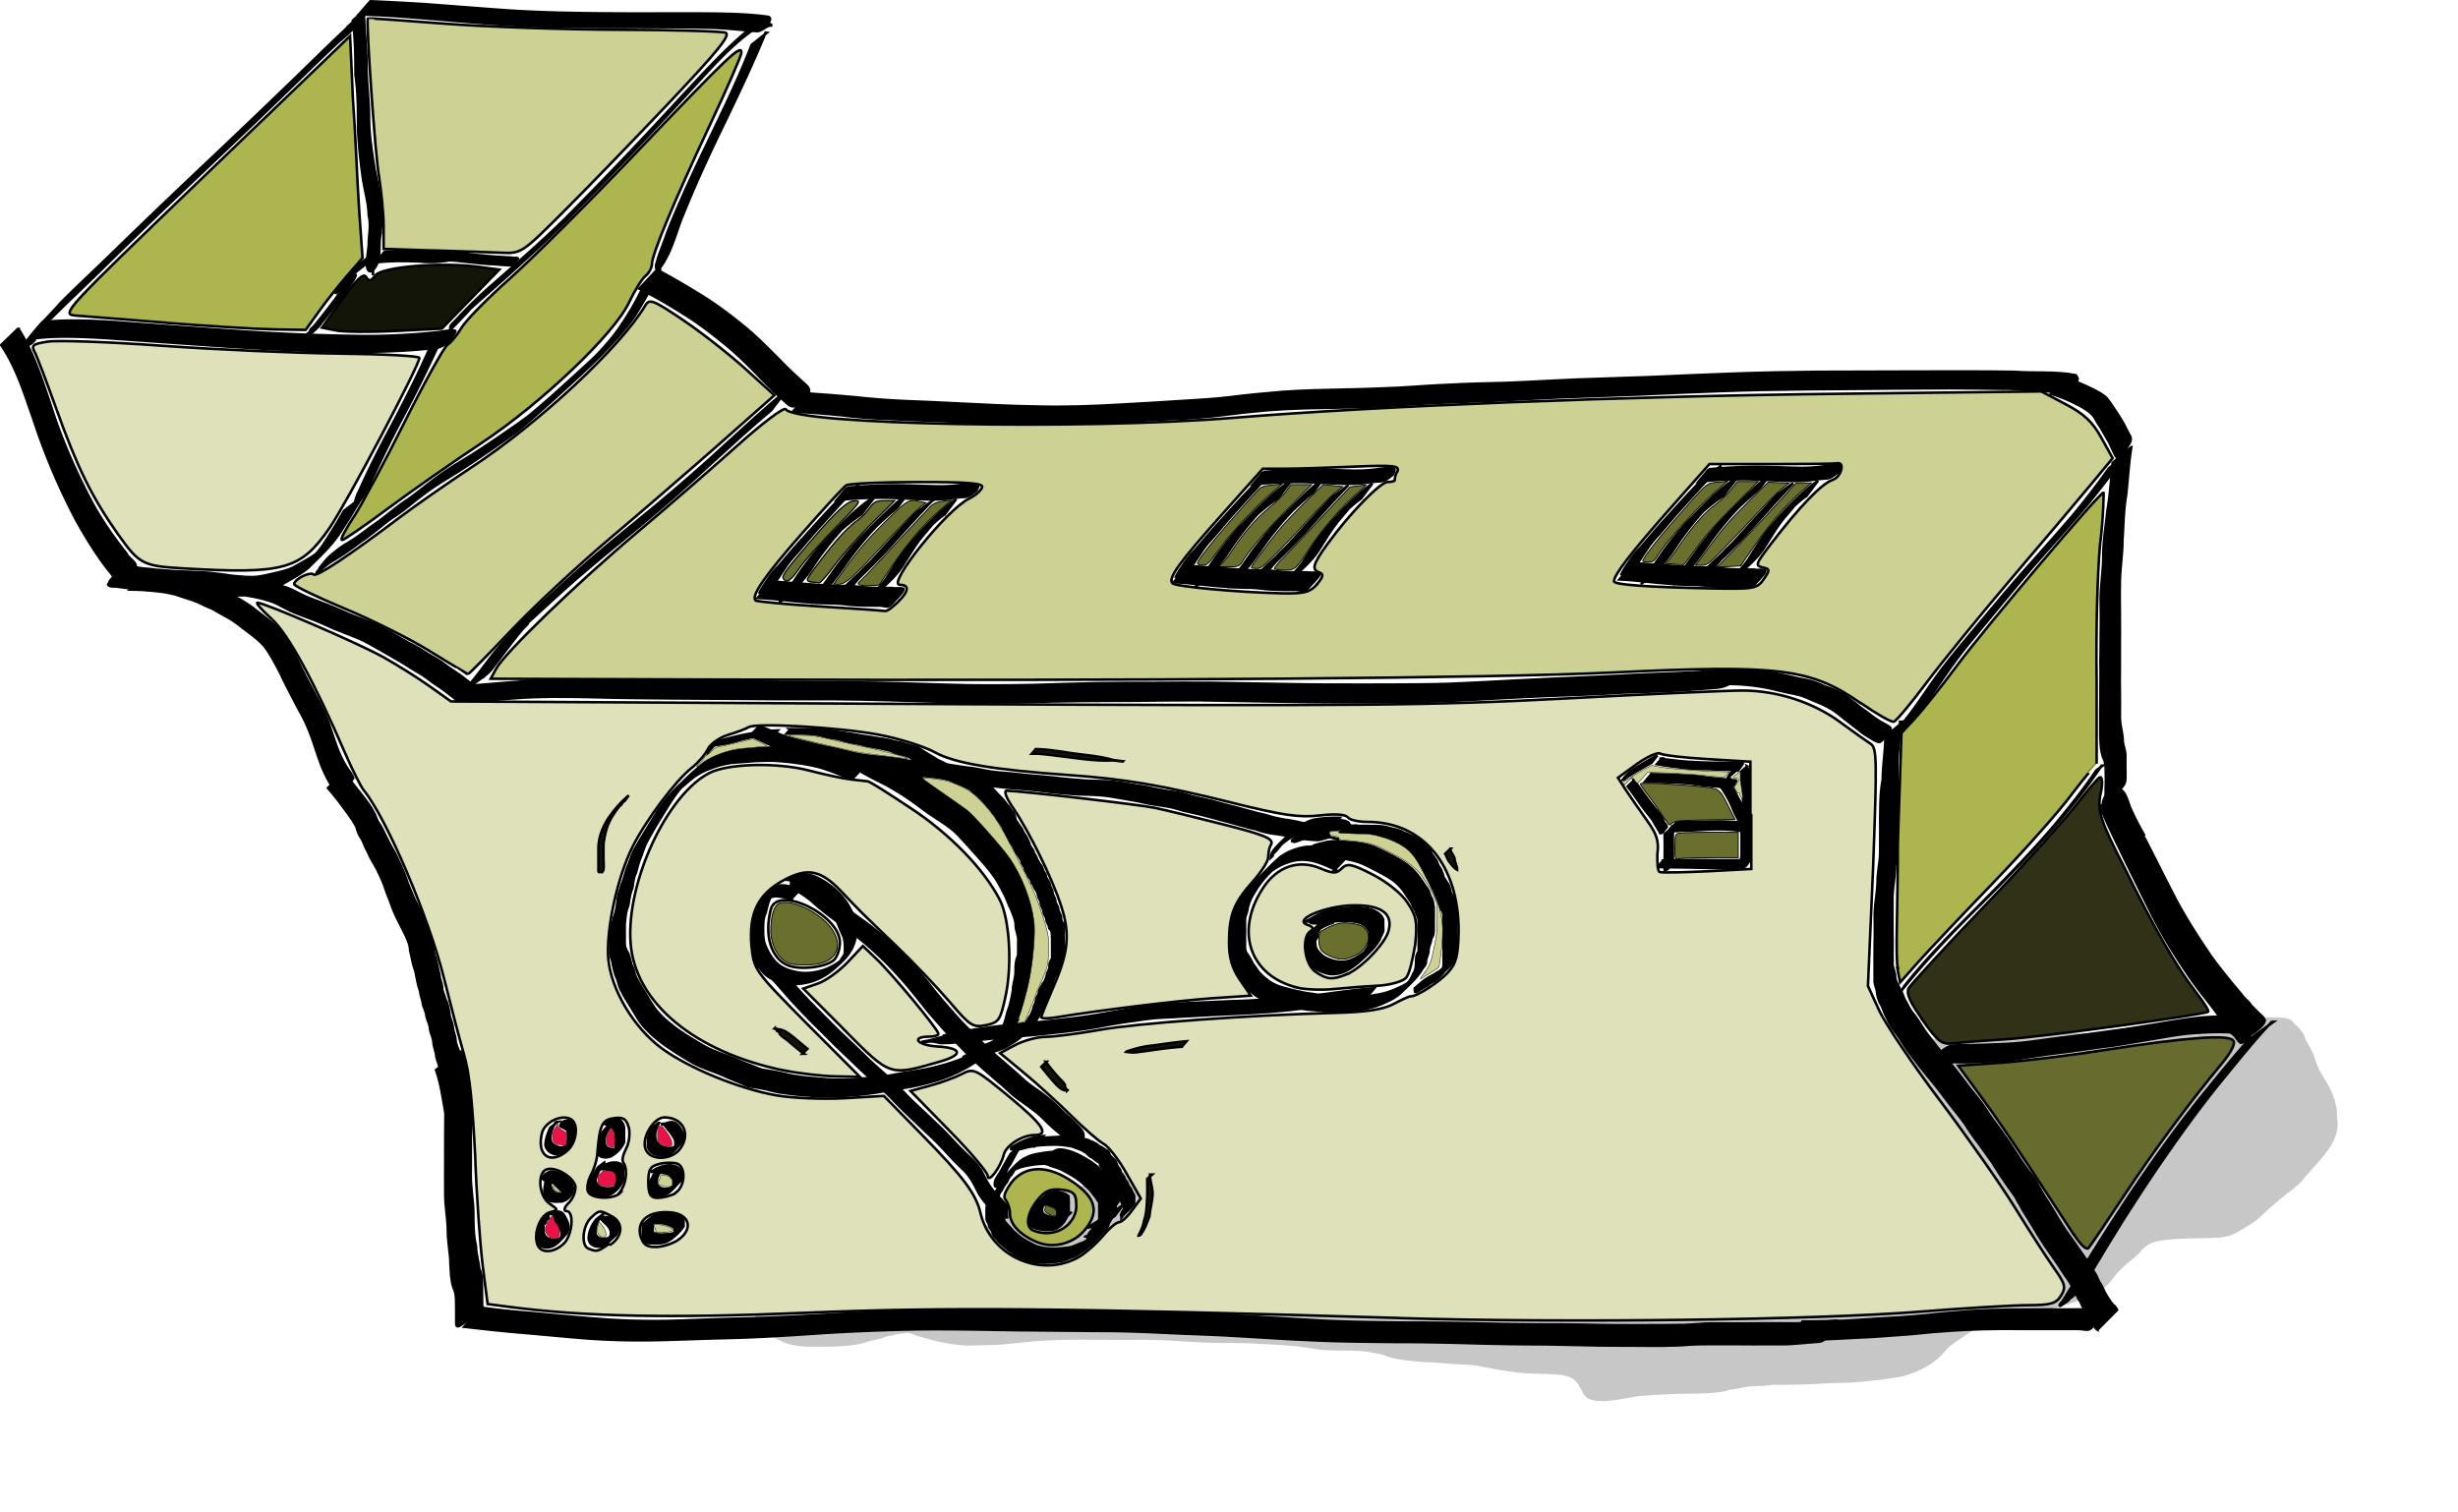 <svg xmlns="http://www.w3.org/2000/svg" viewBox="0 0 661.2 406.87"><defs><filter id="a" color-interpolation-filters="sRGB" width="1.151" y="-.287" x="-.076" height="1.574"><feGaussianBlur stdDeviation="8.101"/></filter></defs><path d="M390.38 997.12c-.208.831-.858 2.125-.553 3.113.435 1.411 1.957 2.548 3.182 3.237.587.33 1.163.68 1.798.913 1.753.643 3.694.623 5.534.623 2.074 0 4.185-.037 6.226-.457.723-.148 1.414-.418 2.12-.622.847-.245.446-.087 1.292-.332.453-.131.883-.334 1.338-.457.226-.06.463-.07.691-.124.234-.056.457-.157.692-.208.41-.089.831-.104 1.245-.166.17-.025.336-.09.507-.083.635.025 1.267.373 1.845.581.257.093 1.645.51 1.89.581 2.034.583 4.104 1.018 6.226 1.08.492.013.984-.029 1.476-.043.028 0 2.94-.08 2.997-.083 1.791-.102 3.568-.358 5.35-.54 2.793-.284 5.586-.373 8.393-.373 2.43 0 4.857.042 7.286.042 1.966 0 3.938-.046 5.903.041 2.662.118 5.315.362 7.978.457 2.258.08 4.521 0 6.779.124 2.301.122 4.621.254 6.917.457 1.383.122 2.73.46 4.105.622 2.538.301 5.123.036 7.655.374.86.115 1.74.336 2.582.54.674.163.39.182 1.107.415 1.419.46 3.132.63 4.612.788 1.175.126.852.054 2.029.125 1.416.085 2.826.249 4.242.332.998.058 2.006.077 2.998.207.778.103 1.076.218 1.845.374 1.914.387 3.867.76 5.81.954 1.61.161 3.23.132 4.842.25.622.044 1.002.02 1.614.124.97.164 1.946.487 2.537 1.328.876 1.249.907 2.814 2.72 3.154 2.486.466 5.129-.456 7.564-.788.244-.033.492-.021.737-.042a109.24 109.24 0 015.95-.332c1.552-.042 3.108.03 4.657-.125.846-.085 1.76-.154 2.583-.373.204-.054.393-.16.599-.208.211-.049.432-.047.646-.083.894-.149 1.77-.396 2.674-.498.933-.105 1.88-.073 2.813-.166.279-.028.551-.104.83-.124.598-.044 1.2.014 1.799 0l3.735-.083c1.003-.022 1.998-.106 2.998-.166 1.458-.087 2.922-.084 4.38-.166 1.05-.06 2.092-.182 3.137-.291a48.122 48.122 0 002.72-.374c.9-.145 1.794-.247 2.675-.498a14.116 14.116 0 005.534-3.07c.765-.689 1.313-1.597 2.075-2.284.478-.43 1.052-.82 1.568-1.203.834-.62 1.67-1.243 2.583-1.743 3.715-2.036 8.014-2.504 12.082-3.445.76-.176 1.437-.451 2.167-.706.241-.084.497-.122.738-.207a36.08 36.08 0 002.352-.955c.502-.22 1.028-.385 1.522-.623 1.273-.61 2.289-1.494 3.136-2.614.39-.517.709-1.06 1.152-1.536.337-.361.662-.734 1.015-1.08.737-.718 1.56-1.353 2.26-2.116.573-.624.836-1.112 1.568-1.577.905-.575 2.043-.742 3.09-.872 2.02-.25 4.054-.235 6.087-.29 1.615-.044 3.208-.003 4.703-.706.559-.262 1.063-.609 1.568-.954.628-.43 1.295-.813 1.891-1.287.842-.67 1.55-1.482 2.306-2.241.548-.55 1.14-1.047 1.706-1.577 1.035-.97 2.195-1.798 3.182-2.823.714-.741 1.272-1.587 1.937-2.365.493-.577.96-1.147 1.43-1.744 1.373-1.741 2.68-3.567 2.905-5.852.07-.71-.046-1.413-.092-2.116-.016-.235.015-.471 0-.706-.087-1.286-.71-3.255-1.292-4.4-.67-1.32-1.493-2.533-1.983-3.942-.284-.819-.49-1.709-.876-2.49-.3-.61-.65-1.198-.922-1.827-.11-.255-.166-.532-.277-.788-.325-.752-.906-1.381-1.475-1.95-.218-.218-.397-.532-.646-.706-.77-.54-2.37-.498-3.274-.498-.81 0-1.687-.097-2.49 0-.286.034-.596.144-.877.207-.62.14-1.265.178-1.89.29-.599.108-1.227.251-1.799.457-.267.096-.541.2-.83.25-.716.12-1.519.187-2.214.414-.083.027-.153.083-.23.125-.092 0-.188-.027-.277 0-.06.017-.085.092-.138.124-.233.14-.567.197-.83.25-.62.123-1.258.082-1.891.082h-2.813c-.33 0-.687-.037-1.015 0-.813.092-1.625.273-2.444.374-1.228.15-2.458.228-3.689.332-1.701.143-3.42-.012-5.119-.083-1.35-.057-2.707-.056-4.058-.083-2.507-.05-5.007-.175-7.517-.125-1.048.021-2.09.126-3.136.208-3.751.293-7.493.766-11.252.954-6.155.308-12.332.266-18.492.332-2.833.03-5.655.064-8.485.25-4.138.271-8.264.685-12.405.913-3.166.173-6.337.269-9.5.498-2.91.21-5.81.49-8.716.747-3.959.349-7.935.524-11.898.83-3.29.254-6.573.534-9.868.705-1.598.083-3.198.095-4.796.166-3.682.164-7.354.44-11.022.789-.149.014-3.398.302-3.597.332-.529.08-1.045.225-1.568.332-1.758.36-3.588.683-5.258 1.37-2.04.838-3.681 2.343-5.072 4.025-.744.9-1.443 1.817-2.26 2.657-1.745 1.795-4.357 3.48-6.548 4.69-2.647 1.461-5.508 2.588-8.347 3.61-1.333.48-2.705.832-4.058 1.246-2.416.738-4.757 1.683-7.148 2.49-1.208.408-2.442.736-3.643 1.162-.856.303-1.428.623-2.214 1.038-.587.31-1.21.562-1.799.871-.95.499-.169.147-1.06.706-.907.567-1.866 1.036-2.813 1.535-.414.219-1.005.556-1.43.747-2.198.99-5.35 1.595-7.747 1.785-1.496.119-3.02.042-4.52.042-.721 0-1.448-.002-2.167-.083-.903-.102-2.08-.351-2.951.041a5.827 5.827 0 00-1.43.955c-.1.09-.17.209-.277.29-.111.086-.26.117-.369.208-.11.092-.176.228-.276.332-.415.426-.344.272-.83.664-.145.117-.261.27-.415.373-.156.106-.344.156-.508.25-.262.15-.752.513-1.014.663-.808.463-1.634.91-2.444 1.37-.81.46-1.678.83-2.49 1.287-.206.115-.348.3-.554.415-.512.288-1.895.565-2.49.498-.316-.036-.74-.18-1.06-.083-.326.097-.911.428-1.2.622-.428.29-1.137.969-1.568 1.162-.07.032-.162.003-.23.042-.063.035-.082.121-.139.166-.158.124-.35.253-.507.373a3.776 3.776 0 01-.461.291c-.168.095-.455.077-.646.249a2.608 2.608 0 00-.6.872c-.019.054-.011.12-.045.166-.236.318-.055-.161-.23.207-.072.15-.098.295-.231.415-.176.158-.367.296-.508.498-.025.037-.157.372-.184.374-.475.04-.953 0-1.43 0z" transform="matrix(1.653 0 0 1.524 -441.108 -1169.309)" filter="url(#a)" fill-opacity=".222"/><path color="#000" fill="none" d="M151.952 88.674H553.95v212.33h-402z"/><path d="M93.874 6.934c1.813-1.57 3.347-3.514 5.23-5.007-1.185 1.674-2.231 3.396-3.486 5.014-1.046 1.422-3.905 3.675-5.16 4.853a495.547 495.547 0 00-6.555 6.248C73.933 27.796 63.85 37.416 53.745 47a1818.083 1818.083 0 00-26.664 25.675c-4.742 4.68-9.637 9.173-14.315 13.937-4.324 4.678.697-.698.767-.977.697-.418-.767.886-1.116 1.332-.767.886-1.534 1.771-2.231 2.643 0 .349-1.813 1.374-.837 1.513v.279c0 .279-2.231 2.245-2.58 1.185 2.65-4.148 6.345-7.352 9.455-10.963 4.672-4.714 9.504-9.16 14.225-13.783 8.744-8.525 17.572-16.943 26.435-25.31 10.124-9.578 20.2-19.22 30.178-28.992 2.93-2.845 5.927-5.67 8.912-8.485.697-.558 1.115-1.074 1.673-1.618.698-.348 1.325-1.527 1.116-1.053-.697 1.472-1.743 2.74-2.58 4.114-1.464 1.235-2.859 2.525-4.323 3.724l2.161-3.264z" color="#000" stroke="#000" stroke-width=".731"/><path d="M99.406.335c5.02.209 10.048.488 15.075.802 7.378.557 14.741 1.143 22.118 1.666 9.497.628 19.016.746 28.533.816 9.078.07 18.164-.057 27.25.043 4.742.07 9.497.21 14.204.858 1.535.488-.697 1.694.837 2.12v.209c-1.534.014-2.37 1.646-4.044 1.52-4.672-.418-9.35-.914-14.05-.955-9.045-.14-18.096-.14-27.14-.14-9.531-.07-19.077-.14-28.588-.795-7.356-.488-14.699-1.185-22.055-1.743-5.02-.418-10.006-.725-15.02-.844L99.596.364zM11.275 86.67c6.624-.697 13.297-.418 19.935.005 10.69.823 21.385 1.604 32.09 2.343a572.79 572.79 0 0032.821 1.374c7.391.14 14.776-.28 22.118-1.06.063.02 4.323-.844 4.254-.21-.035.28-.698 1.374-.907 1.625v.21c-2.58 2.517-3.347 2.67-6.973 2.886-7.3.698-14.65.879-21.985.795-10.927-.209-21.846-.76-32.752-1.499-10.725-.725-21.45-1.5-32.173-2.238-6.694-.349-13.424-.698-20.075.348l3.766-4.546z" color="#000" stroke="#000" stroke-width=".691"/><path d="M202.662 7.988c-6.206 4.33-11.205 10.148-16.344 15.665a1128.4 1128.4 0 01-30.709 32.328c-8.374 8.72-17.39 16.764-26.469 24.733-3.835 3.424-1.116.934-4.602 4.309-.697.488 2.022-2.155 1.604-1.555-.698.865-1.465 1.562-2.162 2.336-3.417 3.66-2.161 1.785-3.974 4.965v.209c.697-.628.697-1.283 1.115-1.925-.006-.279 0-.627-.006-.913 0-.628.767-1.193 1.255-1.716 3.207-3.472 6.554-6.784 10.145-9.9 6.625-5.78 13.25-11.569 19.53-17.73a1131.96 1131.96 0 0031.065-32.57c6.973-7.401 13.779-15.168 22.055-21.132l-2.23 2.921zM4.858 88.323c3.975 6.129 6.206 13.196 8.563 20.063 2.928 9.378 6.833 18.36 11.456 27.033 2.65 4.804 5.788 9.308 9.197 13.572 0 .739 2.86 2.384 2.371 3.458 0 .488-.697.913-.837 1.374 0 .348-.697.746-.697 1.122v.21c-.697.209-.767.348-1.116.557-.697.28-.836.628-1.325.816-1.045.419-2.51-2.461-3.068-2.866-3.416-4.344-6.345-9.087-9.002-13.926-4.602-8.7-8.395-17.785-11.47-27.148C6.56 105.83 4.398 98.779.333 92.824l4.602-4.455zM118.787 90.926c-2.998 6.722-6.276 13.329-9.678 19.87-3.278 6.01-6.276 12.154-9.12 18.37-.907 2.168-2.023 4.19-3.557 5.913v.21c0 .064-.697.208-.697.208-.698-.14.837-3.437.976-3.598 2.79-6.282 5.927-12.403 9.211-18.468 3.417-6.54 6.764-13.118 9.727-19.886l3.277-2.566zM205.942 8.756c-3.277 8.067-7.028 15.916-10.78 23.76-4.323 8.819-8.43 17.73-12.05 26.854-1.673 4.505-2.719 8.776-5.577 12.68v1.033c.006-.21.006-.35.014-.559 0-.033-.698.07-.767-.07-.698-.418 0-2.042 0-2.21.767-2.614 1.882-5.11 2.719-7.675 3.626-9.187 7.893-18.106 12.189-27.006 3.695-7.739 7.433-15.47 10.494-23.487l4.114-3.257z" color="#000" stroke="#000" stroke-width=".691"/><path d="M97.31 133.67c-1.743 3.117-3.625 6.158-5.578 9.15-2.37 3.82-5.648 6.749-8.806 9.91-1.186 1.011-2.51 1.82-3.835 2.601-1.186.697-2.371 1.36-3.557 2.022-1.324.698-2.858.99-4.253 1.34a70.081 70.081 0 01-5.37 1.296c-1.254.21-2.51.21-3.765.14-1.534-.048-3.068-.14-4.671-.35-1.256-.139-2.51-.208-3.766-.348-1.325-.209-2.65-.279-4.044-.348-1.534-.07-3.068-.14-4.533-.14-1.324-.05-2.65-.14-3.974-.21-1.255-.069-2.51-.139-3.765-.278-1.046-.14-2.162-.21-3.278-.279-.837-.14-1.743-.21-2.58-.349-.697-.139-2.092.14-2.44-.557.697-1.235 0-.419 1.604-2.301v-.21c1.882-1.896 1.045-1.227 2.37-2.203.907-.349 1.883-.065 2.86.019.906.07 1.742.279 2.579.348 1.046.14 2.162.14 3.208.349 1.255.07 2.51.21 3.695.279 1.325.14 2.65.14 3.975.21 1.534.069 2.998.139 4.532.208 1.325.058 2.72.14 4.044.349 1.255.14 2.44.279 3.696.488 1.534.21 2.998.279 4.532.418 1.186.03 2.44.07 3.626-.139 1.744-.279 3.417-.718 5.09-1.102 1.395-.348 2.86-.697 4.184-1.422 1.186-.628 2.37-1.325 3.556-2.001 1.256-.774 2.58-1.576 3.626-2.601-7.802 7.887-.697.885.698-1.437 1.952-2.956 3.835-5.976 5.578-9.08l4.741-3.646z" color="#000" stroke="#000" stroke-width=".691"/><path d="M58.367 156.045c3.695-.07 7.377.032 11.038.419 2.37.278 4.602.801 6.903 1.387 1.604.419 2.998 1.241 4.463 1.974 1.813.878 3.626 1.596 5.578 2.28 2.58.9 5.02 2.064 7.524 3.116 2.231.942 4.532 1.688 6.763 2.678 1.953.83 3.766 1.89 5.579 2.956 1.603.837 3.068 1.827 4.741 2.643 1.465.725 2.79 1.597 4.114 2.434 1.534.871 3.068 1.75 4.463 2.782 1.394 1.102 2.928 2.029 4.393 3.047 1.185.934 2.37 1.89 3.626 2.782 2.091 1.332 1.046 1.527-.698 3.229v.209c-1.952 1.443-2.091 2.322-3.765.558-1.116-1.025-2.37-1.904-3.556-2.831-1.395-1.06-2.999-1.939-4.323-3.061-1.395-1.004-2.86-1.911-4.393-2.79-1.325-.83-2.65-1.708-4.044-2.461-1.604-.886-3.069-1.84-4.672-2.698-1.813-1.04-3.556-2.085-5.509-2.93-2.231-.892-4.463-1.819-6.764-2.677-2.44-1.143-4.88-2.21-7.467-3.117-1.883-.71-3.835-1.387-5.579-2.377-1.394-.732-2.72-1.513-4.253-1.967-2.162-.718-4.393-1.171-6.624-1.499-3.557-.488-7.155-.627-10.753-.558l3.417-3.514z" color="#000" stroke="#000" stroke-width=".712"/><path d="M176.643 74.435c-1.743 3.563-3.695 7.001-5.787 10.334-2.232 3.298-4.881 6.262-7.608 9.111-3.625 3.828-7.537 7.388-11.435 10.938-2.162 1.96-4.323 3.933-6.555 5.9-2.161 1.875-4.253 3.834-6.554 5.585a378.902 378.902 0 01-6.903 4.867c-2.72 1.834-5.37 3.66-8.145 5.432-2.37 1.47-4.81 2.95-7.14 4.504a109.734 109.734 0 00-5.369 4.016c-1.534 1.255-3.068 2.476-4.741 3.598-1.395.858-2.65 1.855-3.905 2.86-1.395 1.1-2.79 2.217-4.184 3.249-1.395.913-2.72 1.98-4.114 2.963a72.246 72.246 0 01-4.463 2.929c-1.394.76-2.58 1.82-3.765 2.803-1.325 1.108-.837.488 0-.488v-.21c1.046-1.31 2.092-2.691 3.417-3.744 1.255-1.025 2.51-2.036 3.904-2.817a49.791 49.791 0 004.393-2.957c1.325-.99 2.65-2 4.045-2.928 1.394-1.046 2.789-2.155 4.183-3.243a50.428 50.428 0 013.905-2.83c1.604-1.13 3.138-2.371 4.742-3.605a100.167 100.167 0 015.369-3.954c2.3-1.52 4.672-2.97 7.07-4.414 2.72-1.764 5.44-3.556 8.117-5.418 2.3-1.576 4.602-3.124 6.833-4.804 2.231-1.778 4.393-3.703 6.555-5.585 2.161-1.946 4.323-3.926 6.484-5.872 1.674-1.54 3.417-3.068 5.02-4.637.698-.418 1.744-1.743 1.326-1.29-.698.781-1.465 1.5-2.232 2.253 2.79-2.852 5.509-5.809 7.747-9.098 2.232-3.326 4.323-6.757 5.997-10.393l3.835-2.999z" color="#000" stroke="#000" stroke-width=".691"/><path d="M176.643 72.522c4.323 2.294 8.556 4.783 12.712 7.386 3.974 2.49 7.649 5.334 11.254 8.285 3.207 2.678 6.136 5.669 9.113 8.644 2.232 2.391 4.672 4.56 7.099 6.777 1.534 1.409.697 2.552-.697 4.003v.209c-1.465 1.032-2.65 2.231-4.184.858-2.51-2.162-4.811-4.456-7.14-6.806-2.86-3.026-5.788-5.948-8.995-8.644-3.557-2.957-7.217-5.802-11.122-8.29-4.114-2.6-8.319-5.132-12.698-7.295l4.812-5.119zM38.556 154.106c2.79.14 5.648.279 8.43.558 1.395.209 2.79.418 4.115.788 1.255.488 2.51.83 3.695 1.22a31.88 31.88 0 013.487 1.443c1.046.488 2.092.844 3.137 1.395.977.558 1.953 1.192 2.999 1.715a40.044 40.044 0 013.277 2.085c1.186.892 2.37 1.869 3.556 2.733 1.255.984 2.51 2.009 3.626 3.166.976 1.13 1.813 2.385 2.58 3.668.837 1.478 1.674 2.956 2.44 4.476.768 1.548 1.535 3.103 2.302 4.651.906 1.723 1.813 3.452 2.72 5.174a64.44 64.44 0 013.346 6.993c.907 2.53 1.674 5.125 2.65 7.636.697 1.667 1.464 3.278 2.44 4.79.698.984 1.325 1.73 1.674 2.748-.697.886-1.186 1.625-1.813 2.322v.21c-.697.557-1.604 1.505-2.44 1.77-.837-.697-1.116-1.869-1.814-2.663-.976-1.583-1.743-3.222-2.44-4.944-.976-2.517-1.743-5.104-2.65-7.643-.906-2.413-1.882-4.784-3.207-7.02-.907-1.707-1.813-3.444-2.72-5.173-.767-1.54-1.604-3.082-2.3-4.65-.768-1.493-1.535-2.985-2.372-4.45-.767-1.248-1.464-2.524-2.44-3.598-1.046-1.136-2.301-2.161-3.556-3.11-1.186-.92-2.371-1.784-3.556-2.719-1.046-.753-2.092-1.45-3.278-2.029-.976-.558-1.952-1.116-2.998-1.722-.976-.488-2.092-.886-3.068-1.388a21.206 21.206 0 00-3.417-1.374c-1.255-.418-2.51-.808-3.695-1.213-1.325-.348-2.65-.627-3.975-.78-2.79-.35-5.578-.559-8.381-.559l3.904-4.546z" color="#000" stroke="#000" stroke-width=".691"/><path d="M207.439 110.32c-5.439 4.518-10.648 9.34-15.885 14.104-6.275 5.836-12.732 11.46-19.314 16.952-5.788 4.749-11.582 9.436-17.23 14.315-4.463 3.919-8.814 7.946-13.2 11.95-1.186 1.736-7.998 6.728 0 .139.697-.418-.907.997-1.325 1.506-.907 1.018-1.604 1.987-2.44 3.033-1.813 2.371-3.626 4.777-5.44 7.15-.697 1.01-1.533 1.75-2.51 2.489 0 .21-.697.418-.767.558l-1.813 1.304c0 .209-.697.348-.697.558-1.952 1.36 0-.14 0-.76 1.952-2.343 3.696-4.819 5.578-7.233 4.045-5.118 8.681-9.689 13.465-14.138 4.323-3.968 8.668-7.938 13.102-11.792 5.648-4.798 11.373-9.448 17.105-14.125 6.484-5.432 12.92-10.96 19.112-16.736 5.3-4.818 10.543-9.667 16.045-14.245l-3.765 4.944z" color="#000" stroke="#000" stroke-width=".771"/><path d="M217.084 105.842c4.323.28 8.66.628 12.99 1.032 4.254.489 8.465.774 12.705.998 5.23.209 10.396.418 15.592.697 6.833.349 13.646.697 20.473.795 7.454.209 14.908-.057 22.348-.488 5.857-.349 11.694-.628 17.537-1.046 3.904-.21 7.851-.488 11.77-.914 4.811-.627 9.678-1.08 14.539-1.485 5.648-.418 11.24-.488 16.867-.628 4.881-.07 9.741-.278 14.601-.488 4.533-.279 9.121-.627 13.682-.808 4.95-.28 9.915-.35 14.873-.489 6.136-.209 12.314-.627 18.47-.878 6.974-.28 13.946-.419 20.919-.711 7.294-.349 14.601-.628 21.902-.907 7.545-.279 15.096-.418 22.648-.488 8.207-.044 16.42-.07 24.627-.07 9.407-.02 18.82-.064 28.227.07 5.439.418 11.115-.14 16.518.907.698 1.269.698.488 0 2.287v.209c-2.37 1.68-1.185 1.074-3.556 1.966-5.508.036-11.024-.948-16.553-.816-9.393-.209-18.8-.14-28.198-.07-8.235.058-16.47.14-24.705.21-7.544.07-15.09.209-22.627.488-7.307.279-14.608.558-21.916.92-6.98.28-13.966.488-20.947.753-6.206.28-12.349.628-18.527.942-4.95.209-9.93.348-14.887.557-4.533.21-9.121.558-13.688.816-4.881.28-9.72.419-14.587.488-5.648.062-11.226.21-16.818.628-4.881.418-9.755.976-14.616 1.597-3.904.418-7.823.718-11.749.843-5.787.21-11.617.628-17.426.914-7.447.349-14.9.627-22.355.418-6.833-.14-13.694-.418-20.535-.753-5.23-.209-10.425-.348-15.634-.627-4.253-.14-8.507-.488-12.739-1.004-4.323-.419-8.681-.81-13.04-.935l4.114-4.783zM127.742 184.381c4.95-.418 9.874-.858 14.81-1.192 6.625-.488 13.194-.349 19.79-.21 7.392.21 14.79.35 22.188.35 7 .046 14 .008 21.002.058 7.67.14 15.34.14 23.018.21 8.73.033 17.453.348 26.176.627 7.733.279 15.474.21 23.206.068 5.718-.21 11.436-.349 17.16-.488 4.672-.07 9.344-.07 14.023-.064 5.648-.052 11.324-.07 16.986-.04 6.763.07 13.575.28 20.367.35 6.555.139 13.137.139 19.705.139 5.37.027 10.808-.037 16.211-.063 5.44-.022 10.906-.28 16.359-.558 5.508-.279 11.066-.628 16.602-.858 4.184-.14 8.346-.418 12.523-.558 4.254-.139 8.444-.418 12.663-.627 3.417-.14 6.903-.279 10.32-.418 3.626-.14 7.196-.35 10.794-.628 1.255.21 5.508-1.185 6.345-.349-.767 1.423-.697.788-.837 1.848v.21c-1.464 1.08-.697.418-2.37 2.021-2.162 1.067-4.742.816-7.057 1.137-3.626.279-7.21.488-10.822.628-3.417.139-6.833.209-10.278.348-4.253.28-8.486.488-12.732.628-4.114.14-8.27.279-12.412.488-5.578.279-11.087.558-16.623.885-5.439.28-10.912.489-16.373.558-5.438.07-10.807.07-16.219.054-6.554-.034-13.108-.07-19.663-.21-6.764-.07-13.597-.278-20.396-.348-5.718.01-11.359.052-17.042.14-4.672.021-9.337.017-14.008.066-5.718.04-11.366.21-17.042.35-7.712.139-15.43.069-23.136-.21-8.723-.279-17.446-.558-26.168-.628-7.712-.024-15.418.037-23.122-.07-6.987-.049-13.966-.07-20.953-.139-7.412-.058-14.824-.14-22.23-.349-6.624-.139-13.206-.209-19.79.28-4.95.348-9.957.766-14.908 1.373l4.114-4.979z" color="#000" stroke="#000" stroke-width=".691"/><path d="M465.468 180.515a62.477 62.477 0 018.842.21c1.813.139 3.626.488 5.439.885 1.394.279 2.789.628 4.114.934 1.394.28 2.789.488 4.183.97 1.256.418 2.44 1.01 3.696 1.478 1.325.418 2.58 1.004 3.835 1.715 1.464.844 2.72 1.91 4.044 2.943 1.116.997 2.44 1.77 3.626 2.747a31.773 31.773 0 002.998 2.022c.768.419 1.535.767 2.162 1.297.697.558-.906 1.625-1.185 1.925-.042.05 0 .07 0 .14v.208c-.05.048 0 .07 0 .14-.698.488-1.186 1.722-2.022 1.45-.837-.279-1.535-.76-2.302-1.2-1.046-.627-2.091-1.31-2.998-2.119-1.255-.886-2.37-1.869-3.626-2.782-1.255-1.018-2.51-2.113-3.974-2.915-1.186-.697-2.44-1.276-3.696-1.77-1.185-.489-2.37-1.06-3.626-1.528-1.325-.418-2.72-.718-4.114-.955-1.394-.349-2.72-.628-4.114-.976-1.743-.419-3.556-.698-5.3-.928-2.858-.348-5.787-.488-8.652-.348l2.998-3.57z" color="#000" stroke="#000" stroke-width=".691"/><path d="M554.745 101.339c2.79 1.011 5.578 2.155 8.34 3.514 1.185.628 2.44 1.262 3.486 2.218.697.836 1.325 1.785 1.952 2.72a67.014 67.014 0 012.371 3.709c.697 1.185 1.255 2.503 1.953 3.681.906 1.527-.698 2.664-1.116 3.954v.279c-1.046.885-2.022 2.663-2.79.78-.697-1.317-1.115-2.537-1.812-3.737-.767-1.29-1.465-2.559-2.232-3.835-.697-.934-1.115-1.917-1.743-2.789-.906-1.06-2.022-1.799-3.138-2.42-2.65-1.478-5.439-2.677-8.256-3.514l3.208-4.539z" color="#000" stroke="#000" stroke-width=".785"/><path d="M571.444 122.62c-3.068 4.38-6.345 8.628-9.727 12.788-4.044 4.77-8.165 9.424-12.314 14.081-3.835 4.302-7.558 8.746-11.226 13.215-3.068 3.78-6.276 7.513-9.344 11.313-2.859 3.556-5.439 7.333-8.012 11.084-1.534 2.273-3.137 4.497-4.88 6.631-1.186 1.604-2.72 2.873-4.184 4.177v.209c-1.604 1.018-2.162 1.36-.698-.488 1.744-2.169 3.417-4.351 5.02-6.66 2.65-3.772 5.16-7.585 8.048-11.166 3.068-3.856 6.275-7.59 9.434-11.39 3.765-4.526 7.517-9.025 11.435-13.398 4.184-4.713 8.41-9.424 12.524-14.216 3.416-4.163 6.763-8.385 9.831-12.811l4.323-3.354z" color="#000" stroke="#000" stroke-width=".773"/><path d="M128.979 351.728c4.671.697 9.322 1.13 14 1.506a1130.77 1130.77 0 0017.614 1.555c6.694.558 13.478.704 20.228.558 6.346-.21 12.628-.488 18.953-.628 7.37-.14 14.726-.558 22.09-.97 9.183-.557 18.38-.996 27.584-1.17 9.107-.14 18.213.139 27.32.209 7.914.14 15.828.07 23.742.07 6.066-.047 12.084.209 18.122.487 5.718.21 11.387.489 17.077.747 6.555.418 13.054.815 19.58 1.178 8.026.418 16.06.488 24.091.558 7.078-.023 14.149.14 21.22.279 5.508.14 11.072.209 16.609.209 4.253 0 8.493.06 12.74.14 3.904.07 7.844.07 11.77.07 3.207-.013 6.484 0 9.706-.06 2.022.014 3.974-.139 5.996-.278 1.395-.14 2.86-.14 4.254-.14h5.857c1.743 0 3.486 0 5.23-.013 1.046-.012 2.092-.012 3.068-.018.976-.012 2.022.033 2.998 0 1.185.022 2.37.013 3.626.013 1.534.014 3.068-.051 4.602-.14 2.022-.07 4.044-.278 5.997-.487 2.72-.558.697 1.464 0 2.489v.21c-1.255 1.275-2.301 2.928-4.254 2.893-2.022.14-3.974.348-5.996.488-1.535.14-3.068.14-4.603.14-1.185 0-2.44-.014-3.625.012-.977-.031-2.023.013-2.999 0-1.046-.013-2.022-.013-3.068-.018-1.743-.013-3.486-.013-5.23-.016-1.952.013-3.904 0-5.857.028-1.394.036-2.859.07-4.253.21-1.953.139-3.975.139-5.927.208-3.208.022-6.415-.039-9.637-.036-3.904 0-7.858-.035-11.784-.14-4.253-.07-8.451-.208-12.677-.208a848.85 848.85 0 01-16.568-.28c-7.042-.209-14.084-.348-21.135-.348-8.047-.07-16.093-.14-24.133-.558-6.554-.279-13.102-.76-19.657-1.102-5.717-.348-11.372-.488-17.056-.76-5.997-.279-12.021-.557-18.039-.557-7.893-.044-15.779-.14-23.665-.21-9.086-.14-18.179-.348-27.264-.209-9.204.21-18.408.558-27.591 1.22-7.405.489-14.817.935-22.237 1.11-6.275.139-12.593.417-18.896.557-6.764.14-13.555-.013-20.32-.558-5.857-.488-11.749-1.06-17.62-1.555-4.672-.418-9.38-.934-14.058-1.478l4.533-5.223zM511.115 194.182c0 3.821-.697 7.653-.697 11.48v10.58c.014 2.895.042 5.781.042 8.674-.021 2.635 0 5.271-.697 7.9 0 3.04-.698 6.073-.698 9.112v6.68c.007 1.192-.014 2.392.021 3.584.021 1.13 0 2.252 0 3.382-.049 1.234.063 2.454 0 3.675 0 1.136.698 2.273.698 3.41 0 1.129.697 2.175 1.185 3.193.697 1.108.976 2.252 1.534 3.347.697 1.15 1.116 2.203 1.883 3.186.906 1.081 1.673 2.26 2.44 3.459.907 1.527 2.022 2.921 3.138 4.337 1.046 1.436 2.231 2.831 3.347 4.219 1.116 1.422 2.301 2.824 3.417 4.253 1.185 1.478 2.3 3.04 3.486 4.546 1.185 1.472 2.37 2.93 3.487 4.498 1.045 1.59 2.091 3.159 3.207 4.658 1.255 1.715 2.51 3.424 3.696 5.174 1.046 1.597 2.091 3.214 3.137 4.818.907 1.27 1.744 2.594 2.79 3.8.767.85 1.255 1.848 1.743 2.845.697 1.123 1.255 2.204 1.952 3.291.767 1.116 1.465 2.301 2.162 3.445.976 1.645 1.952 3.277 2.998 4.846 1.116 1.646 2.301 3.235 3.417 4.881.837 1.15 1.604 2.343 2.44 3.493.698 1.046 1.465 2.085 2.023 3.208.697.92.976 1.876 1.464 2.803.697.962 1.046 1.96 1.534 2.929.697 1.13 1.325 2.217 2.162 3.2.697.418.697.809 1.045 1.192.021.07-.041.07 0 .14l-5.23 5.264v.042c-.697-.419-.697-.886-.975-1.36-.767-1.109-1.535-2.183-2.162-3.368-.697-.97-1.046-1.952-1.534-2.936-.697-.941-.976-1.861-1.395-2.817-.697-1.08-1.255-2.106-1.952-3.137-.837-1.158-1.604-2.35-2.37-3.55-1.116-1.638-2.302-3.277-3.417-4.909-1.046-1.596-2.092-3.18-3.068-4.839-.698-1.171-1.395-2.308-2.092-3.451-.698-1.067-1.395-2.197-1.953-3.34-.697-.935-.976-1.932-1.673-2.755-.907-1.297-1.883-2.559-2.72-3.884-1.115-1.568-2.092-3.235-3.137-4.832-1.256-1.708-2.441-3.437-3.696-5.139-1.185-1.492-2.231-3.068-3.277-4.685-1.046-1.548-2.232-3.034-3.417-4.477-1.185-1.52-2.301-3.047-3.487-4.553a110.657 110.657 0 00-3.416-4.24c-1.116-1.415-2.301-2.789-3.347-4.253-1.116-1.437-2.232-2.845-3.138-4.4-.767-1.179-1.534-2.315-2.37-3.41-.768-1.039-1.465-2.14-1.953-3.375-.697-1.136-.976-2.245-1.464-3.354-.698-1.094-1.046-2.154-1.256-3.347 0-1.136-.697-2.287-.697-3.444v-3.793c0-1.123-.02-2.253 0-3.375.021-1.214 0-2.434.035-3.647.063-2.26 0-4.519 0-6.77 0-3.062.697-6.123.767-9.188 0-2.636.697-5.279.697-7.922 0-2.936.035-5.871 0-8.81.05-3.562 0-7.122.698-10.677 0-3.821.697-7.63.697-11.452l4.811-4.093z" color="#000" stroke="#000" stroke-width=".691"/><path d="M484.888 355.528c3.835 0 7.67-.07 11.505-.209l9.811-.627c3.138-.14 6.206-.349 9.323-.628 2.789-.21 5.578-.558 8.34-.809 2.719-.209 5.369-.488 8.109-.627 2.65-.14 5.369-.21 8.033-.28 2.3-.027 4.671-.024 6.973-.05 1.534 0 3.068-.014 4.602-.014 1.603.013 3.207 0 4.81.013 1.395-.013 2.79-.02 4.185 0 1.185-.013 2.44-.02 3.625.059.698.14 1.883-.14 1.953.488-.697.802-1.116 1.513-1.674 2.245v.21c-.697.731-1.394 1.547-2.231 2.196-.767.418-1.534.14-2.37.069-1.186-.07-2.371-.039-3.627-.056-1.394.021-2.789.013-4.183 0-1.604.013-3.208 0-4.881.013-1.534 0-3.068-.016-4.602-.013a254.788 254.788 0 00-6.973.03c-2.65.029-5.3.14-7.998.279-2.72.14-5.37.348-8.06.557-2.79.28-5.51.558-8.305.747-3.068.209-6.206.488-9.31.627-3.207.14-6.484.349-9.712.488-3.835.14-7.698.14-11.54.28l4.183-4.952zM573.306 120.355c-.698 4.31-.907 8.617-1.395 12.925-.697 3.995-.697 7.997-.976 12 0 3.905-.697 7.812-.697 11.725-.07 3.026 0 6.06 0 9.089.02 2.364.02 4.72-.007 7.086v8.488c-.056 2.232.028 4.463.014 6.687.021 1.527-.006 3.055 0 4.582 0 2.07.697 4.134.767 6.184 0 1.325.697 2.657.697 4.01v3.214c.063.851.028 1.709.021 2.56 0 .892 0 1.75-.697 2.552-.767 1.122-1.952 1.833-2.928 2.789v.209c-.837.418-1.535 1.45-2.371 1.443 0-.767.697-1.464.697-2.273 0-.871-.028-1.736.035-2.608.014-1.074.028-2.147-.021-3.228 0-1.36 0-2.699-.697-4.038-.698-2.064-.698-4.141-.767-6.22v-4.65c-.021-2.246.07-4.49.035-6.736.027-2.831.055-5.662 0-8.492.062-2.378.062-4.749.07-7.127.062-3.06.041-6.122 0-9.179 0-3.932.697-7.855.697-11.778 0-4.05.697-8.097 1.115-12.137.698-4.295 1.046-8.582 1.395-12.889l4.95-4.163z" color="#000" stroke="#000" stroke-width=".691"/><path d="M565.314 206c-3.487 5.258-7.44 10.216-11.505 15.057-6.694 7.738-13.814 15.027-21.01 22.27-6.833 6.75-13.45 13.661-19.58 21.043-.836 1.025-1.673 2.043-2.44 3.06v.14c.697-.78.976-1.562 1.534-2.35 5.857-7.393 12.503-14.094 19.169-20.762 7.147-7.203 14.273-14.449 20.884-22.154 4.044-4.846 8.012-9.787 11.526-15.05l1.743-1.29zM611.078 274.933c-4.602 4.888-8.828 10.157-13.074 15.366-6.555 7.987-12.524 16.386-18.339 24.902a513.958 513.958 0 00-15.256 24.065c-1.813 2.88-3.347 6.053-5.717 8.535-1.744 1.45-.977.885-2.232 1.778v.21c-1.325.968-.697.487-2.231 1.533-.697-.07.697-1.255.697-1.373 1.186-1.974 2.44-3.898 3.626-5.879a613.008 613.008 0 0115.43-24.254c5.788-8.522 11.77-16.913 18.255-24.921 4.184-5.118 8.263-10.29 12.698-15.176l6.624-4.81zM573.813 227.542c-1.673-2.085-3.207-4.316-4.81-6.478-.768-.955-1.674-1.82-2.58-2.663-2.093-1.946-2.72-.732 4.462-4.965 0-.21 0 .718.697 1.074 1.743 4.156 3.835 8.172 5.927 12.172 2.79 5.404 5.439 10.866 8.29 16.223 2.72 4.944 5.788 9.719 8.982 14.39 2.58 3.556 5.369 6.959 8.22 10.305.698 1.122 1.953 1.799 2.511 2.915.697.627 1.185 1.185 1.813 1.792.697.739 1.534 1.269 1.883 2.133-.063 1.228-1.883 2.44-2.65 3.152l-.697.418c-.698.488-2.162 2.615-3.138 2.518-.767-.489-1.116-1.5-1.813-2.058-.697-.627-1.394-1.185-1.952-1.833-.837-.984-1.116-2.392-2.022-3.298-2.58-3.585-5.509-6.924-7.998-10.595-3.208-4.707-6.276-9.524-8.933-14.558-2.789-5.411-5.438-10.913-8.158-16.37-1.952-4.1-4.044-8.175-5.857-12.345 0-.418-.697-.809-.697-1.157 3.277-5.223 3.695-7.908 6.136-4.91.697 1.207 1.046 2.504 1.534 3.815a72.605 72.605 0 003.765 7.371l-3.068 2.964z" color="#000" stroke="#000" stroke-width=".691"/><path d="M600.626 277.745c-3.626-.21-7.272-.07-10.891.209-3.557.279-7.05.962-10.55 1.548-3.766.628-7.566 1.304-11.36 1.876-4.113.488-8.213 1.143-12.327 1.673-4.184.488-8.36 1.13-12.53 1.771-2.162.349-4.393.628-6.625.698-1.673-.014-3.346.139-5.02.209-1.604.061-3.277.048-4.881.037-1.674-.041-3.417.14-5.09-.025-.837-.419 0-1.325.02-2.043v-.21c1.116-.746 2.162-1.764 3.487-2.098 1.743-.21 3.556-.21 5.3-.21a206.39 206.39 0 004.95-.14l5.09-.208a101.96 101.96 0 006.485-.628c4.114-.558 8.263-1.122 12.405-1.597 4.114-.557 8.207-1.13 12.314-1.68a488.736 488.736 0 0011.31-1.827c3.487-.558 6.987-1.158 10.515-1.43 3.626-.209 7.245-.278 10.864-.07l-3.696 4.282zM97.883 3.003c.05 4.79.698 9.567.698 14.353 0 4.79.697 9.587.697 14.377 0 4.61.767 9.206 1.464 13.775.697 3.11 1.186 6.164 1.674 9.277.697 2.657.041 5.32 0 7.977-.698 2.58.062 5.44-.977 7.922 0 .74-.767 1.409-1.115 2.106l.02 1.088v.21l-.041-1.068c-.697-.07-.837.026-1.116-.209-1.046-.85 0-5.634 0-6.938 0-2.615.698-5.244 0-7.86 0-3.173-.976-6.297-1.464-9.454-.697-4.602-1.185-9.232-1.395-13.881 0-4.86 0-9.724-.697-14.588 0-4.86-.056-9.725-.697-14.578l2.859-2.49zM91.896 79.29c-2.231 2.608-4.393 5.3-6.554 8.019-.698-.037-.698.878-.768 1.06v-.21c-.697.488-1.185 1.179-1.882 1.66 0 .209.697-.558.767-.858 0-.418.697-.823 1.046-1.234 2.65-3.187 5.16-6.513 7.6-9.846.767-.558.907-1.736 1.534-2.42.035-.034 0 .07.05.14 0 .349-.698.558-.977.802-1.185 1.039-.697.488-1.813 1.722v.14c1.883-2.03.976-1.046 2.79-2.936 2.928-2.782 2.16-1.053.696 1.06-2.3 3.27-4.741 6.464-7.244 9.602-.698.697-.977 1.387-1.604 1.987-2.859 2.796-3.835 3.221-2.022 1.053 2.37-2.796 4.672-5.641 7.042-8.406l1.883-1.38z" color="#000" stroke="#000" stroke-width=".691"/><path d="M103.207 67.862c3.835-.488 7.67-.419 11.505-.28 3.277.21 6.624-.027 9.609 1.389v.209c-3.835 1.213-7.747 1.534-11.784 1.143-3.835-.14-7.657-.209-11.457.28l2.301-2.783zM92.482 207.823c1.813 2.168 3.486 4.428 5.299 6.652.907 1.234 1.883 2.42 2.58 3.8.697 1.074.837 2.113 1.464 3.075.767 1.011 1.255 2.19 1.813 3.32.698 1.345 1.255 2.586 2.022 3.834.837 1.374 1.465 2.88 2.162 4.358.697 1.527 1.325 3.082 1.813 4.651.697 1.604 1.255 3.208 2.022 4.783.767 1.514 1.534 3.027 2.37 4.526.768 1.388 1.117 2.908 1.465 4.42.697 1.848.907 3.668 1.325 5.516.697 1.841.907 3.689 1.395 5.53 0 1.101.697 2.224.697 3.333 0 1.108.697 2.175.906 3.249.698 1.178.767 2.364 1.046 3.57 0 1.185.698 2.343.907 3.521 0 1.249.697 2.518.767 3.78 0 1.122.697 2.238.976 3.36 0 .858.697 1.716 0 2.58-.697.914-1.325 1.75-1.952 2.602v.209c-.698.418-1.744 1.297-2.58 1.408-.698-.488-.698-1.548-.698-2.21 0-1.165-.697-2.266-.906-3.424 0-1.241-.697-2.517-.767-3.751 0-1.179-.697-2.357-.907-3.536 0-1.199-.697-2.398-.976-3.556 0-1.109-.697-2.175-.976-3.298 0-1.123-.697-2.238-.697-3.347-.698-1.862-.907-3.71-1.325-5.571-.697-1.827-.907-3.668-1.395-5.509 0-1.478-.697-2.963-1.324-4.316-.767-1.541-1.535-3.061-2.302-4.588-.767-1.583-1.394-3.222-1.952-4.874-.697-1.548-1.116-3.124-1.743-4.672-.697-1.464-1.255-2.964-2.092-4.337-.767-1.248-1.464-2.538-2.022-3.877-.697-1.137-.976-2.287-1.604-3.375-.697-.997-1.116-2.07-1.394-3.207-.698-1.346-1.534-2.58-2.44-3.794-1.674-2.294-3.348-4.546-5.23-6.666l4.253-4.163z" color="#000" stroke="#000" stroke-width=".691"/><path d="M123.915 282.99c1.325 3.828 2.162 7.742 2.65 11.697.697 3.759 0 7.54 0 11.308 0 3.473.049 6.952 0 10.422 0 3.34.697 6.68.697 10.018 0 2.928 0 5.864.698 8.785 0 2.057.697 4.107.906 6.15.697 1.43.697 2.9.697 4.365.035 1.583.063 3.159.063 4.741.07.984 0 1.583-.906 2.302-.767.71-1.813 1.178-2.51 1.945v.21c-.977.348-1.605 1.198-2.51 1.617-1.117.627-.838-.279-.907-1.018-.007-1.576.034-3.159-.014-4.742-.028-1.457 0-2.907-.698-4.35-.697-2.065-.697-4.157-.836-6.235 0-2.95-.698-5.906-.698-8.861 0-3.34-.697-6.68-.697-10.029-.035-3.507 0-7.01 0-10.515 0-3.766 0-7.539.042-11.303-.697-3.932-1.186-7.831-2.51-11.623l6.484-4.88z" color="#000" stroke="#000" stroke-width=".82"/><g fill="#000" color="#000" stroke="#000" stroke-width=".574"><path d="M230.956 130.428c-3.418 3.432-6.662 7.032-9.897 10.635-2.284 2.486-4.445 5.08-6.639 7.643-1.13 1.206-2.194 2.452-3.105 3.831-.719 1.057-1.416 2.127-2.12 3.194-.757.955-1.746 1.7-2.693 2.46l-.226.178c-.43.317-1.644 1.44-1.956 1.103.508-1.078 1.183-2.059 1.855-3.04.927-1.406 1.891-2.767 3.111-3.944 2.302-2.57 4.458-5.27 6.82-7.786 3.21-3.578 6.438-7.141 9.785-10.593l5.065-3.682zM231.774 138.298a46.082 46.082 0 00-6.417 5.095c-.525.498-2.072 2.023-1.547 1.524.912-.866 1.805-1.751 2.708-2.627-2.107 2.278-4.044 4.706-5.867 7.214-1.098 1.505-2.086 3.083-3.144 4.614-2.042 2.67-4.48 5.041-6.992 7.263-.824.704-1.066.914-.312-.175l2.052-2.75c.587-.755 1.18-1.483 1.932-2.084 1.755-1.667.67-.644-3.45 3.49-.754.756 2.742-2.826 1.811-2.005 1.078-1.54 2.099-3.117 3.175-4.658 1.891-2.545 3.822-5.064 5.982-7.391 4.319-4.39 8.473-8.998 13.72-12.314l-3.65 4.804zM241.462 136.433a117.322 117.322 0 00-5.596 5.006c-.467.446-1.836 1.817-1.384 1.355.675-.691 1.371-1.362 2.057-2.044-2.641 2.644-5.024 5.524-7.293 8.49-1.794 2.417-3.453 4.931-5.311 7.3-1.219 1.43-6.116 7.058-5.555 5.23.644-1.032.46-.617.69-1.176l.228-.177c-.331.5-.162.227.658-.703.304-.341.762-.86 1.07-1.195.182-.196.739-.768.55-.58-5.994 5.942-2.909 3.034-1.721 1.636 1.914-2.36 3.607-4.883 5.386-7.345 2.305-2.987 4.66-5.941 7.34-8.605 3.8-3.789 7.563-7.619 11.718-11.025l-2.837 3.833zM250.524 134.94c-3.363 3.504-6.613 7.113-9.87 10.715-3.643 4.137-7.614 7.962-11.57 11.794-2.722 2.688 1.45-1.47 2.201-2.18.25-.236-.456.513-.68.773-.542.634-1.052 1.293-1.59 1.93-.702.783-1.521 1.44-2.237 2.21l-.196.213c-.192.108-1.496.977-1.62.624 1.685-3.271 5.068-5.39 7.425-8.098 1.236-1.179 5.057-4.907-.5.617-.468.465.926-.937 1.384-1.411 1.435-1.49 1.68-1.776 3.11-3.336a936.631 936.631 0 019.9-10.757l4.243-3.094zM254.158 138.31c-.45.341-.912.668-1.351 1.024-2.035 1.648-3.382 3.089-3.241 2.933 4.534-5.042-.288.618-.984 1.445-2.158 2.508-3.823 5.368-5.59 8.148-1.698 2.825-4.157 4.91-6.537 7.151.433-.902.605-.9-.052-.512l.174-.23c1.068-.832.396-.251 1.837-1.93-5.397 5.14-.492.38.307-1.232 1.798-2.819 3.482-5.724 5.656-8.282 3.83-4.599 8.02-8.979 12.832-12.555l-3.051 4.04z" stroke-width=".691"/><path d="M227.851 131.21c4.253-.39 8.515-.62 12.786-.65 3.732.02 7.46.202 11.191.272a40.78 40.78 0 006.431-.332 28.754 28.754 0 013.814-.372c1.4-.043 1.233.439.704 1.635l-.188.22c-1.116.888-2.058 1.751-3.547 1.731-1.286.091-2.563.213-3.832.442-2.124.226-4.253.253-6.387.177-3.677-.114-7.347-.408-11.027-.445-4.26-.012-8.515.196-12.75.675l2.805-3.353zM207.621 156.434c3.241.26 6.483.497 9.727.724 2.178.168 4.358.342 6.54.43 1.545.125 3.1-.004 4.642.093 1.336.018 2.654.232 3.984.328 1.318.138 2.644.15 3.967.195 1.231.003 2.463-.03 3.694.015.924.182 1.933-.083 2.84.174.091.788-1.088 1.714-1.564 2.385l-.201.208c-.775.739-1.42 1.746-2.407 2.184-.905.025-1.793-.362-2.71-.243-1.222-.02-2.443 0-3.663-.044a47.467 47.467 0 01-4.019-.206 59.686 59.686 0 00-3.92-.342c-1.544-.003-3.09-.08-4.632-.123a210.71 210.71 0 01-6.482-.53c-3.201-.314-6.4-.698-9.616-.83l3.82-4.418z" stroke-width=".691"/></g><g fill="#000" color="#000" stroke="#000" stroke-width=".574"><path d="M342.912 126.213c-3.418 3.433-6.662 7.033-9.898 10.636-2.283 2.486-4.444 5.079-6.638 7.643-1.13 1.205-2.194 2.452-3.105 3.83-.719 1.057-1.417 2.128-2.12 3.194-.758.956-1.746 1.701-2.693 2.46l-.227.178c-.43.318-1.643 1.44-1.955 1.104.508-1.078 1.183-2.06 1.855-3.04.927-1.406 1.891-2.767 3.111-3.944 2.302-2.57 4.458-5.27 6.82-7.786 3.21-3.579 6.438-7.142 9.785-10.593l5.065-3.682zM343.73 134.084a46.082 46.082 0 00-6.417 5.094c-.525.499-2.072 2.024-1.547 1.525.911-.866 1.805-1.752 2.708-2.628-2.108 2.279-4.044 4.706-5.868 7.215-1.097 1.504-2.085 3.083-3.143 4.614-2.043 2.67-4.48 5.04-6.992 7.262-.824.704-1.067.915-.312-.175l2.052-2.75c.587-.755 1.18-1.483 1.932-2.084 1.755-1.666.67-.644-3.45 3.49-.754.757 2.742-2.826 1.811-2.005 1.078-1.54 2.098-3.117 3.175-4.657 1.891-2.546 3.822-5.065 5.982-7.392 4.319-4.39 8.473-8.998 13.72-12.313l-3.65 4.804zM353.418 132.218a117.322 117.322 0 00-5.597 5.006c-.466.446-1.835 1.817-1.384 1.355.676-.69 1.372-1.362 2.058-2.043-2.641 2.644-5.024 5.524-7.293 8.489-1.794 2.417-3.453 4.931-5.311 7.301-1.219 1.43-6.116 7.057-5.555 5.229.644-1.032.46-.616.69-1.176l.228-.177c-.332.5-.162.227.658-.703.303-.341.762-.86 1.07-1.194.181-.196.739-.769.55-.581-5.995 5.942-2.91 3.035-1.721 1.637 1.914-2.361 3.607-4.883 5.386-7.346 2.305-2.986 4.659-5.941 7.34-8.604 3.8-3.79 7.563-7.62 11.718-11.026l-2.837 3.833zM362.48 130.726c-3.363 3.503-6.614 7.112-9.87 10.714-3.643 4.137-7.614 7.963-11.57 11.795-2.722 2.687 1.45-1.47 2.201-2.18.25-.236-.456.512-.68.773-.543.633-1.052 1.292-1.59 1.929-.702.784-1.522 1.441-2.237 2.21l-.196.213c-.192.108-1.496.978-1.62.624 1.684-3.27 5.067-5.39 7.425-8.098 1.236-1.178 5.056-4.907-.5.618-.468.464.926-.938 1.384-1.412 1.435-1.489 1.68-1.776 3.11-3.336a936.631 936.631 0 019.9-10.757l4.243-3.093zM366.114 134.096c-.45.34-.912.668-1.351 1.024-2.035 1.648-3.382 3.088-3.241 2.932 4.534-5.041-.288.619-.984 1.446-2.159 2.508-3.823 5.367-5.59 8.147-1.698 2.825-4.157 4.91-6.538 7.152.434-.903.606-.9-.051-.513l.174-.23c1.068-.831.396-.25 1.837-1.93-5.397 5.14-.492.38.307-1.231 1.798-2.82 3.482-5.725 5.656-8.283 3.83-4.598 8.02-8.979 12.831-12.554l-3.05 4.04z" stroke-width=".691"/><path d="M339.807 126.995c4.253-.39 8.515-.62 12.785-.649 3.733.02 7.461.201 11.192.271a40.78 40.78 0 006.431-.332 28.754 28.754 0 013.814-.371c1.399-.044 1.233.438.703 1.634l-.187.22c-1.116.889-2.058 1.752-3.547 1.732-1.286.09-2.563.212-3.833.442-2.123.225-4.252.252-6.387.177-3.677-.114-7.346-.408-11.026-.446-4.26-.012-8.515.197-12.75.675l2.805-3.353zM319.577 152.22c3.24.26 6.483.496 9.727.724 2.178.168 4.358.342 6.54.43 1.545.125 3.1-.004 4.642.093 1.335.018 2.654.232 3.984.328 1.318.137 2.644.15 3.967.194 1.231.004 2.463-.03 3.694.016.924.181 1.933-.083 2.84.174.091.787-1.088 1.714-1.564 2.385l-.201.207c-.775.74-1.42 1.746-2.407 2.184-.905.026-1.793-.361-2.71-.242-1.222-.02-2.443-.001-3.664-.044a47.467 47.467 0 01-4.018-.207 59.686 59.686 0 00-3.92-.342c-1.545-.002-3.09-.08-4.632-.123a210.71 210.71 0 01-6.482-.529c-3.202-.315-6.4-.699-9.616-.83l3.82-4.419z" stroke-width=".691"/></g><g fill="#000" color="#000" stroke="#000" stroke-width=".574"><path d="M462.792 125.46c-3.418 3.432-6.662 7.032-9.898 10.635-2.283 2.486-4.444 5.079-6.638 7.643-1.13 1.205-2.194 2.452-3.105 3.831-.719 1.057-1.417 2.127-2.12 3.193-.758.956-1.746 1.701-2.693 2.46l-.227.179c-.43.317-1.643 1.44-1.955 1.103.508-1.078 1.183-2.059 1.855-3.04.927-1.406 1.891-2.767 3.111-3.944 2.302-2.57 4.458-5.27 6.82-7.786 3.21-3.578 6.438-7.142 9.785-10.593l5.065-3.682zM463.61 133.33a46.082 46.082 0 00-6.417 5.094c-.525.499-2.072 2.024-1.547 1.525.911-.866 1.805-1.752 2.708-2.627-2.108 2.278-4.044 4.706-5.868 7.214-1.097 1.504-2.085 3.083-3.143 4.614-2.043 2.67-4.48 5.041-6.992 7.263-.824.704-1.067.914-.313-.175l2.053-2.75c.587-.755 1.18-1.483 1.932-2.084 1.754-1.667.67-.645-3.45 3.49-.754.756 2.742-2.826 1.811-2.005 1.078-1.54 2.098-3.117 3.175-4.658 1.891-2.545 3.822-5.064 5.982-7.391 4.319-4.39 8.473-8.999 13.72-12.314l-3.65 4.804zM473.298 131.465a117.322 117.322 0 00-5.597 5.006c-.466.446-1.835 1.816-1.384 1.355.676-.691 1.372-1.363 2.057-2.044-2.64 2.644-5.023 5.524-7.292 8.489-1.795 2.417-3.453 4.932-5.311 7.301-1.219 1.43-6.116 7.057-5.555 5.23.644-1.032.46-.617.69-1.177l.228-.176c-.332.499-.162.227.658-.703.303-.342.762-.86 1.07-1.195.181-.196.739-.769.55-.58-5.995 5.942-2.91 3.034-1.721 1.636 1.914-2.36 3.607-4.883 5.386-7.345 2.305-2.987 4.659-5.942 7.34-8.605 3.8-3.789 7.563-7.619 11.718-11.025l-2.837 3.833zM482.36 129.972c-3.363 3.504-6.614 7.113-9.87 10.714-3.643 4.138-7.614 7.963-11.57 11.795-2.722 2.688 1.45-1.47 2.201-2.18.25-.236-.456.513-.68.773-.543.633-1.052 1.292-1.59 1.93-.702.783-1.522 1.44-2.237 2.21l-.196.213c-.192.108-1.496.977-1.62.623 1.684-3.27 5.067-5.39 7.425-8.097 1.236-1.179 5.056-4.907-.5.617-.468.465.926-.937 1.384-1.412 1.435-1.488 1.68-1.775 3.11-3.335a936.631 936.631 0 019.9-10.757l4.243-3.094zM485.994 133.342c-.45.341-.912.668-1.351 1.024-2.035 1.648-3.382 3.089-3.241 2.932 4.534-5.04-.288.62-.984 1.446-2.159 2.508-3.823 5.367-5.59 8.147-1.698 2.826-4.157 4.91-6.538 7.152.434-.902.606-.9-.051-.512l.174-.231c1.068-.83.396-.25 1.837-1.929-5.397 5.14-.493.379.307-1.232 1.798-2.82 3.482-5.725 5.656-8.283 3.83-4.598 8.02-8.978 12.831-12.554l-3.05 4.04z" stroke-width=".691"/><path d="M459.687 126.242c4.253-.39 8.515-.62 12.785-.65 3.733.02 7.461.201 11.192.272a40.78 40.78 0 006.431-.332 28.754 28.754 0 013.814-.372c1.399-.043 1.233.439.703 1.635l-.187.22c-1.116.888-2.059 1.75-3.548 1.73-1.285.092-2.562.214-3.832.443-2.123.225-4.253.252-6.387.177-3.677-.114-7.346-.408-11.026-.445-4.26-.012-8.515.196-12.75.674l2.805-3.352zM439.457 151.466c3.24.26 6.483.497 9.726.724 2.179.168 4.359.342 6.542.43 1.544.125 3.099-.004 4.641.093 1.335.018 2.654.232 3.984.328 1.318.138 2.644.15 3.967.194 1.231.004 2.463-.029 3.694.016.924.182 1.933-.083 2.84.174.091.787-1.089 1.714-1.564 2.385l-.201.207c-.775.74-1.42 1.747-2.407 2.185-.905.025-1.794-.362-2.71-.243-1.222-.02-2.443-.001-3.664-.044a47.467 47.467 0 01-4.018-.206 59.686 59.686 0 00-3.921-.342c-1.544-.003-3.088-.08-4.631-.124a210.71 210.71 0 01-6.482-.528c-3.202-.315-6.4-.7-9.616-.83l3.82-4.42z" stroke-width=".691"/></g><path d="M439.514 209.814c1.186 1.597 2.301 3.222 3.487 4.826.906 1.297 1.952 2.503 2.928 3.723.698.767 1.186 1.604 1.604 2.496 0 .488.697.949.837 1.45-.007.489-.697.796-.767 1.13v.07c0 .21-.697.76-1.046.628 0-.489-.697-1.005-.767-1.486-.697-.85-.907-1.722-1.534-2.482-.976-1.248-2.022-2.475-2.929-3.793-1.185-1.611-2.231-3.27-3.486-4.811l1.813-1.75zM443.862 208.24c2.091.057 4.253.139 6.345.209 1.813.07 3.556.209 5.369.278 1.255.07 2.51.28 3.765.489 1.465.139 2.86.278 4.324.418.976.06 1.952.14 2.928.279 1.046-.06 0 .558 0 1.039v.14c-.697.487-.837 1.115-1.534.878-.906-.14-1.883-.28-2.859-.349-1.464-.14-2.928-.279-4.323-.418-1.255-.14-2.51-.349-3.765-.488-1.744-.14-3.556-.21-5.3-.28-2.091-.069-4.253-.139-6.345-.139l1.674-1.973z" color="#000" stroke="#000" stroke-width=".691"/><path d="M464.661 209.71a35.055 35.055 0 012.929 5.055c.697 1.214 1.115 2.371 1.743 3.536 0 .627.697 1.269.976 1.924 0 .558.698 1.04.698 1.597.041.558-.767.781-.767 1.304v.07c-.698.019-.698.711-1.186.488 0-.488-.697-.997-.697-1.492 0-.628-.697-1.304-.907-1.946-.697-1.199-1.185-2.377-1.673-3.605-.837-1.757-1.743-3.451-2.929-5l2.022-1.98z" color="#000" stroke="#000" stroke-width=".691"/><path d="M468.28 223.546c-2.51-.418-5.02-.488-7.594-.418-2.51.07-5.09.279-7.607.348-1.255-.07-2.72.35-3.975-.07 0-.348.698-.996.698-.969v-.139c.697-.21.767-.844 1.324-1.018 1.325-.279 2.79-.07 4.114-.14 2.51-.038 4.951-.139 7.447-.139 2.51.026 5.02.14 7.545.558l-1.743 2.008zM444.135 205.285a83.499 83.499 0 00-5.787 3.389c-.698.278-1.186 1.01-1.813 1.087l.697-.9a11.221 11.221 0 012.72-2.196 92.167 92.167 0 015.856-3.437l-1.603 2.057zM446.387 204.087c1.952.28 3.974.488 5.996.698 2.023.209 4.045.278 6.067.348 1.604.07 3.207.052 4.741.07.977.07 1.883.05 2.86.07.697.02 1.185.02 1.812.07 0-.006.698.023.698-.004.034-.004.062-.021 0-.032-.977 1.639-2.162 2.566-3.557 3.717-.976.739 1.604-1.723 0-.064v.07c0-.872 1.186-1.36 1.744-2.044.906-.808 3.765-3.5.697.349-.014-.004-.049-.012 0-.031 0-.041-.697-.014-.697-.057-.698-.016-1.186-.14-1.744-.14-.906-.022-1.882-.068-2.789-.07-1.534-.07-3.138-.14-4.672-.14-2.022-.069-3.974-.208-5.996-.487a88.957 88.957 0 01-5.858-.83l1.325-1.527z" color="#000" stroke="#000" stroke-width=".691"/><path d="M469.972 206.17c.697 2.022.697 4.065.836 6.122v5.083c.007.886.021 1.764.05 2.65 0 .725-.698 1.06-.837 1.632v.07c-.698.044-1.046.913-1.116.139 0-.886 0-1.792-.035-2.685.007-1.715.007-3.437 0-5.153 0-2.098-.697-4.183-.697-6.268l1.813-1.583zM450.018 222.44c-.056 2.203-.042 4.414-.028 6.617-.028.99.056 1.987.007 2.977 0 .558-.767.998-1.116 1.34v.069c0 .279-.697.628-1.046.697-.042.005-.035-.07-.049-.14-.055-.996.035-2 .014-2.998.014-2.19.056-4.379-.02-6.568l2.37-2.05zM470.453 221.737c.05 2.161 0 4.33 0 6.492-.02 1.178 0 2.433-.014 3.584-.697.802 0 .418-.976 1.206v.07c-.697.418-.697.279-.976.488-.697-.76-.063-2.462 0-3.34v-6.457l2.44-2.085z" color="#000" stroke="#000" stroke-width=".691"/><path d="M447.35 231.525c3.068-.14 6.136-.14 9.218-.14 3.138.026 6.345.061 9.49.05.837.013 1.674-.02 2.58-.015 0 .001.767-.07.697.209-.048.279 0 .488-.697.78.035.029.063.057 0 .07V232.69c0 .279-.697.558-.906.78-.837.559-2.58-.061-3.487.14-3.138-.068-6.275-.14-9.378-.209-2.999-.047-5.997-.07-8.974-.14l1.464-1.708zM149.505 301.915c-.907 1.395-1.534 2.901-1.395 4.596 0 1.227 1.186 1.854 2.371 2.147.697.07 1.325-.042 1.952-.488 0-.07.698-.418.698-.348-.698.488-.977.94-1.465 1.415.698-.774.907-1.694 1.116-2.636 0-.697 0-1.373-.056-2.036 0-.795-1.046-1.067-1.743-1.422-.697-.558 0-.28 0-.983v-.14c1.185-.558.697-.349 1.743-.627.907.139 1.813.418 2.232 1.276v2.182c0 .997-.698 1.973-1.116 2.81-1.464 1.492-2.37 3.145-4.602 2.831-1.255-.349-2.232-1.08-2.51-2.392 0-1.715.697-3.249 1.255-4.7l2.022-1.547zM148.555 316.26c-.698 1.324-.698 2.698.062 3.98.698.768 1.186.9 2.023.963.836 0 1.673-.025 2.51-.349.837-.627 2.37-2.078-1.743 1.771-.056.05 0-.14 0-.209.055-.14 0-.349 0-.488.027-.697 0-1.304-.698-1.89-.697-.627-.976-1.122-1.534-1.555-.837-.488-1.743-.718-2.65-1.004-.697-.209-.697-.774 0-1.345v-.14c.698-.418 1.395-.99 2.302-.809.976.21 1.882.558 2.789.997a5.905 5.905 0 011.743 1.583c.697.628.697 1.297.767 2.036-.063 1.57-1.394 3.006-2.929 3.424-.767.027-1.603.07-2.37.019-.976-.14-1.674-.418-2.092-1.332-.697-1.422 0-2.88 0-4.309l1.743-1.415zM147.565 327.57c0 .21-.767.418-.697.628 0 .209.697-.823.697-.558 0 .348-.697.558-.697.885 0 .28 0 .558-.697.9v1.631c0 1.52 1.115 2.246 2.51 2.518.976.017 1.953-.28 2.72-.9 0-.14.697-.627.697-.488-.697.488-1.046.976-1.604 1.464.767-1.108.697-2.287 0-3.507-.697-.97-1.185-1.673-1.534-2.67.014-.88 0-.628-.697-.886v-.14c1.115-.139.697.013 1.743-.418 0 .015.697-.013.697.044.837.21 1.325 1.38 1.674 2.043.697 1.269.697 2.559 0 3.772-1.744 1.827-3.068 3.926-5.788 3.71-1.534-.349-2.58-1.29-2.58-2.985.697-2.796 2.162-4.79 4.254-6.645l-1.186 1.57zM163.497 303.79c.697-.349.697-.774 1.116-1.06 0-.14-.698.488-.698.718a6.682 6.682 0 00-1.325 2.936c0 1.053 0 1.952 1.046 2.53.907.35 1.813.28 2.65-.208.907-.628 2.44-2.134-1.325 1.366 0 .21 0-.418.697-.788v-1.54c.042-.795.021-1.59-.027-2.385 0-.956-.698-1.778-1.186-2.308-.697-.28-1.325-.488-2.022-.795v-.14c1.185-.704 2.37-1.583 3.835-1.08.907.557 1.464 1.213 1.604 2.307v2.336c.006.558.014 1.095 0 1.625-.697 1.66-2.022 2.929-3.556 3.786-.977.349-1.953.419-2.86-.07-.975-.746-1.115-1.868-.975-3.033.697-2.573 2.3-4.393 4.253-6.15l-1.394 1.925zM162.508 312.823c-.976 1.38-1.883 2.859-2.301 4.525 0 1.144.697 1.667 1.464 2.071 1.185.349 2.44.349 3.696.037 0 .14 1.394-.99 1.325-.92-2.72 2.482-1.674 1.827-1.186.558 0-1.004.697-2.05 0-3.103 0-1.186-1.464-1.255-2.44-1.395a31.384 31.384 0 00-2.232-.07v-.139c1.186-.628 2.371-1.339 3.696-1.59 1.255-.14 2.58-.07 3.138 1.27 0 1.08.035 2.182 0 3.228-.698 1.924-2.232 3.626-4.184 4.323-1.255.21-2.51.21-3.765-.21-1.186-.487-1.813-1.247-1.395-2.58.697-1.777 1.534-3.381 2.65-4.894l1.534-1.13zM162.182 326.529c-1.185 1.443-2.091 3.11-2.022 5.013 0 1.367 1.325 1.778 2.58 1.73 0-.051.697-.07.697-.14.698-.14.837-.418 1.186-.704 0-.14.697-.628.697-.488-1.673 1.43-1.883 2.085-1.255.836.697-1.401 0-2.496-1.116-3.549-.697-.627-1.046-1.157-1.673-1.624v-.14c1.046-.041 2.092-.14 3.068.21 1.464.71 2.162 1.659 1.883 3.34-.698 1.659 0 .627-2.58 3.151-.698.704-1.534 1.123-2.51 1.227-1.395-.046-2.58-.558-2.79-2.106.028-1.98.837-3.73 2.092-5.285l2.022-1.506zM177.268 302.137c-.907 1.415-1.255 2.963-.907 4.595.698 1.43 1.813 1.89 3.138 2.127.976.046 1.883-.07 2.65-.698 0-.14.697-.558.697-.418-.697.488-1.115 1.039-1.673 1.555.697-1.109.697-2.301 0-3.424-.698-1.15-1.395-1.876-2.092-2.81-.697-.753-.07-.558-.976-.558v-.14c1.185-.139.697-.01 1.882-.418 0-.013.698-.07.837-.044 1.116.07 1.883 1.115 2.37 1.987.698 1.206.907 2.434 0 3.689-2.021 2.106-2.719 3.577-5.647 3.319-1.534-.28-2.86-.85-3.278-2.44 0-1.758 0-3.424 1.046-4.951l1.813-1.395zM177.763 314.88c-.767 1.17-1.325 2.489-.977 3.876.698 1.088 1.883 1.158 2.999.997 1.534-.278 4.602-3.598.767.14.697-.558.697-1.15.697-1.82-.028-.816-.697-1.402-.976-1.917-1.325-.767-2.859-.628-4.323-.837 0-.016-.698-.032-.698-.048v-.14c.698-.279.907-.488 1.395-.774 1.813-.746 3.696-1.29 5.578-.348.697.488 1.116 1.143 1.186 2.036.07.71.055 1.38-.698 1.987-1.534 1.61-2.65 3.25-4.88 3.702-1.256.07-2.65-.037-3.278-1.262-.697-1.534.697-2.998 1.185-4.316l1.744-1.346zM175.576 327.479v3.786c0 .732 1.046.732 1.743.816 1.116.07 2.301.012 3.417-.21.767-.208 1.325-.557 1.952-1.038 2.44-2.455-2.51 3.124-1.185 1.088v-1.144c0-.628-.907-.941-1.534-1.213-1.255-.488-2.58-.628-3.975-.628-.697-.07-.976.21-1.464.14v-.21c0-.042 0-.037-.697-.056v-.14c1.255-1.004 2.44-2.091 4.114-2.182 1.394-.038 2.858.06 4.183.558.698.279 1.325.697 1.744 1.339 0 .488 0 .955.034 1.471-.906 1.423-2.161 2.531-3.486 3.563-.697.418-1.255.788-2.022.914-1.116.209-2.301.209-3.487.139-.836-.07-1.743-.14-2.022-1.06v-3.94l2.37-2zM122.353 67.979c1.744.14 3.487.349 5.3.558 1.185.14 2.3.209 3.486.348.907.055 1.743.14 2.65.21.767.027 1.534.07 2.301.139.697.003 1.325.07 1.952.14 0 .139.977-.14 1.256.139 0 .349-.698.628-.698.906v.07c0 .28-.697.628-.906.816-.698.14-.907.021-1.395.023-.697-.056-1.325-.07-1.952-.14-.767-.047-1.534-.139-2.301-.139-.907-.042-1.744-.14-2.65-.209-1.116-.07-2.301-.279-3.417-.349-1.743-.209-3.486-.418-5.299-.488l1.673-1.96zM100.226 69.606c-1.464 1.2-2.998 2.35-4.462 3.521 0 .14-.698.28-.698.419-.697.348-.697.418-.906.83 0 .139-.697.557-.697.418.697-.419.767-.823 1.185-1.186 0-.14 0 .349-.697.489a50.768 50.768 0 01-3.626 4.943v.07c0-1.388 1.115-2.49 1.882-3.633 1.255-1.61 2.79-3.02 4.393-4.288 1.465-1.165 2.999-2.322 4.463-3.535l-1.395 1.89zM213.296 242.185c-1.673-.628-3.416-1.192-5.23-1.025-.697.14-1.185.418-1.673.83 0 .14-.697.558-.697.418 2.37-2.28 2.72-2.95 1.813-1.534-.767 1.471-1.186 3.061-1.534 4.658-.698 1.457-.698 2.956-.698 4.456 0 1.562 0 3.103.698 4.602.697 1.673 1.534 3.068 2.72 4.309 1.463 1.464 3.276 2.148 5.298 2.587 2.51.558 5.02.279 7.44-.488 2.441-.781 4.533-2.183 6.416-3.982-4.184 4.254-1.883 1.91-1.256.628.698-.725.698-1.423.698-2.218 0-1.408 0-2.768-.698-4.127-.697-1.416-1.045-2.713-1.743-3.982a19.601 19.601 0 00-2.928-3.723c-1.186-1.207-2.51-2.148-3.975-3.02-1.604-1.115-3.556-1.527-5.16-2.621 0-1.472 0-1.102-1.185-1.256v-.139c2.092-.488.976-.14 3.416-1.297 2.58-.21 4.045.349 6.276 1.632 1.464.9 2.859 1.868 4.044 3.089 1.186 1.157 2.232 2.412 2.999 3.863.767 1.297 1.394 2.677 1.743 4.149 0 1.485.697 2.998 0 4.511-.767 3.438-2.65 5.411-5.439 7.822-1.883 1.708-4.044 3.005-6.415 3.737-2.51.697-5.02.906-7.573.279-2.022-.488-3.974-1.22-5.369-2.79-1.185-1.352-2.231-2.795-2.72-4.539-.696-1.54-.696-3.102-.696-4.706 0-1.5 0-2.999.697-4.463.697-1.61.837-3.242 1.534-4.77 1.185-2.126 3.207-4.336 5.718-4.86 1.882-.139 3.626.558 5.369 1.06l-2.58 2.852z" color="#000" stroke="#000" stroke-width=".691"/><path d="M229.163 209.775c-2.44-1.178-5.02-2.161-7.608-3.019-2.44-.788-4.95-1.192-7.489-1.54-1.882-.28-3.835-.42-5.717-.559-1.674-.042-3.278.01-4.951.07-1.883.14-3.835.279-5.718.418a22.63 22.63 0 00-4.532.865c-1.116.349-2.162.767-3.277 1.192-1.046.488-2.092 1.04-3.069 1.723a47.156 47.156 0 00-2.858 2.391c-.698.419-.977.935-1.465 1.416 0 .14-.697.627-.697.488 0-.279 8.911-8.89-.976.948 5.718-6.122 1.743-1.652.697-.068-.906 1.276-1.743 2.629-2.58 3.988-.837 1.353-1.673 2.692-2.51 4.066-.698 1.276-1.465 2.545-2.162 3.835-.767 1.36-1.255 2.83-1.743 4.295-.697 1.52-1.046 3.047-1.464 4.595-.698 1.374-.698 2.768-.977 4.149-.697 1.597-.767 3.193-1.115 4.783-.697 1.583-.697 3.194-.907 4.812v4.323c-.035 1.039 0 2.064.698 3.068.697 1.269.767 2.524 1.185 3.772.697 1.137.697 2.28 1.255 3.354.697 1.137 1.255 2.252 1.953 3.34.836 1.374 1.603 2.747 2.51 4.065.837 1.311 1.882 2.413 2.998 3.48a46.054 46.054 0 003.626 2.935c1.395.97 2.79 1.91 4.254 2.769 1.324.815 2.65 1.603 3.974 2.294 1.325.627 2.72 1.199 4.114 1.687 1.464.488 2.859 1.074 4.254 1.66 1.045.488 2.091.871 3.137 1.255.767.279 1.465.627 2.232.9.836.348 1.743.418 2.58.557 1.255.21 2.58.418 3.835.74.976.208 2.022.487 3.068.627 1.185.209 2.44.348 3.695.488 1.604.14 3.278.279 4.881.418 2.162.14 4.393.14 6.555.07l5.23-.418c1.533-.14 3.137-.28 4.671-.558 1.674-.28 3.347-.628 5.02-.886 1.744-.209 3.417-.558 5.16-.844 1.744-.348 3.487-.808 5.16-1.269a55.048 55.048 0 004.882-1.66c1.813-.787 3.486-1.708 5.23-2.684a54.515 54.515 0 004.462-3.019c-1.464 1.778 3.486-3.305 1.813-1.646-6.694 6.68-3.975 4.066-2.58 2.427.976-1.095 1.534-2.406 1.952-3.78.698-1.422.837-2.837 1.325-4.26.698-1.785.977-3.598 1.325-5.439 0-1.66.698-3.326.698-5 0-1.45 0-2.907.697-4.364 0-1.374 0-2.747.028-4.121 0-1.346-.698-2.67-.698-3.982 0-1.401-.697-2.796-1.185-4.148-.697-1.36-1.116-2.692-1.743-4.003-.698-1.269-1.325-2.524-2.022-3.744-.837-1.332-1.813-2.573-2.79-3.78-1.324-1.603-2.719-3.116-4.114-4.664-1.045-1.214-2.161-2.392-3.277-3.591-1.046-1.2-2.3-2.155-3.556-3.069-1.464-1.039-2.998-1.98-4.463-2.99-1.185-.796-2.3-1.653-3.416-2.483-1.116-.844-2.302-1.625-3.417-2.378a83.854 83.854 0 00-4.323-2.629c-1.953-1.046-3.975-1.945-5.857-3.06-2.58-1.319 0 .058-2.51-2.072-.698-.418-.977-.809-1.465-1.213v-.14c2.51-.418 5.09-1.164 7.628-.697 2.371.349 4.602 1.095 6.694 2.315 1.465.837 2.929 1.688 4.323 2.622a47.562 47.562 0 013.487 2.399c1.115.83 2.231 1.687 3.347 2.489 1.464 1.025 2.998 1.966 4.462 3.005 1.325.949 2.58 1.939 3.696 3.166 1.046 1.213 2.231 2.37 3.208 3.626 1.394 1.548 2.789 3.082 4.114 4.685 1.046 1.228 2.022 2.483 2.858 3.87.698 1.256 1.395 2.525 2.023 3.829.697 1.352 1.185 2.719 1.743 4.113.697 1.395.906 2.81 1.185 4.26 0 1.368.697 2.727.697 4.129.063 1.43.05 2.859 0 4.281 0 1.471 0 2.943-.697 4.407 0 1.701-.697 3.396-.697 5.076-.697 1.848-.767 3.689-1.325 5.488-.697 1.422-.906 2.838-1.255 4.26-.697 1.416-.907 2.824-1.883 3.982a53.442 53.442 0 01-7.712 7.682 55.142 55.142 0 01-4.462 2.928c-1.674.97-3.417 1.876-5.3 2.63-1.603.627-3.207 1.184-4.88 1.617a67.497 67.497 0 01-5.23 1.227c-1.674.279-3.417.558-5.16.823-1.674.279-3.347.627-5.02.865-1.535.209-3.139.418-4.673.557-1.743.14-3.486.28-5.23.349-2.23.052-4.392.046-6.624-.14-1.673-.139-3.277-.209-4.95-.418-1.256-.14-2.44-.348-3.696-.488-1.046-.21-2.022-.418-2.998-.697-1.256-.28-2.51-.558-3.766-.711-.906-.14-1.882-.28-2.72-.719-.697-.348-1.394-.627-2.16-.927a75.487 75.487 0 01-3.139-1.332c-1.394-.627-2.789-1.15-4.183-1.66-1.395-.557-2.79-1.08-4.114-1.764a92.041 92.041 0 01-3.975-2.384 85.06 85.06 0 01-4.253-2.838c-1.255-.963-2.51-1.925-3.626-3.034-1.116-1.101-2.232-2.245-3.068-3.59a708.692 708.692 0 01-2.51-4.094c-.698-1.122-1.395-2.231-1.953-3.388-.697-1.11-.906-2.267-1.255-3.445-.697-1.27-.837-2.545-1.185-3.828 0-1.046-.698-2.106-.698-3.194.007-1.464 0-2.935 0-4.393 0-1.631.698-3.256.907-4.86.697-1.61.837-3.207 1.115-4.825 0-1.408.698-2.817 1.046-4.219.698-1.575.977-3.13 1.534-4.678.698-1.493 1.046-2.992 1.744-4.386.697-1.318 1.464-2.573 2.231-3.87a349.82 349.82 0 012.51-4.093c.837-1.36 1.604-2.761 2.58-4.044 1.743-2.462 3.766-4.623 5.997-6.646-7.029 7.043.697-.864 2.929-2.789.976-.823 1.882-1.645 2.928-2.37.976-.628 2.022-1.22 3.138-1.646a31.233 31.233 0 013.277-1.123c1.465-.348 2.999-.627 4.533-.76 1.882-.14 3.835-.279 5.717-.418 1.674-.07 3.347-.14 4.951-.054 1.953.14 3.835.349 5.788.558 2.51.418 5.09.823 7.523 1.625 2.58.878 5.16 1.945 7.67 3.019l-3.137 3.382zM208.064 197.748c-3.208.065-6.415.558-9.525 1.242-1.813.348-3.626.934-5.44 1.338-.766.14-2.021.558.838-.94 0-.14.697-.03.697-.055 0-.032.697-.07.906-.14 1.953-.348 3.905-.418 5.858-.816v.14c-2.162.418-4.254 1.206-6.485 1.583-.697.07-1.674.279-1.674.279-.697-.963.698-1.123.977-1.27 1.813-.487 3.625-.948 5.438-1.338 3.138-.628 6.346-1.123 9.581-1.262l-1.046 1.22z" color="#000" stroke="#000" stroke-width=".691"/><path d="M212.411 196.16c2.162.043 4.323-.016 6.415.024 1.116-.07 2.162.053 3.277.209.768.038 1.535.209 2.302.348.836.14 1.673.21 2.51.349.837.14 1.743.279 2.58.418l2.51.419c.767.14 1.534.209 2.301.348.698.14 1.395.21 2.092.349.976.14 1.883.279 2.859.488.837.21 1.673.488 2.51.558.697.07 1.186.349 1.743.488.767.21 1.534.418 2.371.628 0 .062.697.209.976.348.698.349.977.558 1.465.9.697.418 1.255.823 1.952 1.2.767.417 1.534.99 2.301 1.4.837.35 1.604.775 2.37 1.158.768.488 1.674.795 2.511 1.074.767.279 1.604.558 2.301.948.837.28 1.604.628 2.37.879.698.14 1.117.418 1.605.711.697.418 1.046.837 1.534 1.262.697.488 1.255.942 1.743 1.492.697.712 1.325 1.423 2.022 2.134.697.628 1.255 1.388 1.813 2.162.697.627.906 1.13 1.325 1.729.697.558.697 1.171.906 1.799 0 .739.767 1.43 1.116 2.113.697.718.906 1.47 1.325 2.23.697.859.976 1.702 1.394 2.588 0 .697.698 1.318 1.046 1.973 0 .628.698 1.283.907 1.91 0 .559.697 1.089.767 1.598.697.557.697 1.15.976 1.736 0 .418.697.9.697 1.346 0 .76.767 1.47 1.046 2.23 0 .733.698 1.493.767 2.24 0 .794.698 1.596.767 2.384 0 .704.698 1.401.767 2.12 0 .753.698 1.506.767 2.273 0 .627 0 1.206.698 1.813.062.558.027 1.136.035 1.701-.007.788-.014 1.576-.007 2.357.007.83-.007 1.66-.056 2.482-.063.781 0 1.555 0 2.322 0 .732-.697 1.444-.697 2.148 0 .83-.697 1.61-1.046 2.392-.697.739-.767 1.513-1.116 2.3 0 .698-.697 1.367-.767 2.058 0 .78-.697 1.583-.767 2.357 0 .808-.697 1.554-1.115 2.329 0 .627-.698 1.24-.907 1.861 0 .558-.697 1.053-.837 1.562-1.255 1.91-2.928 3.459-4.671 4.93-.698.558-1.535 1.053-2.302 1.562-.697.418-1.185.76-1.882 1.06-.767.349-1.604.627-2.37.865-.977.348-2.023.627-3 .94-.836.21-1.603.559-2.37.81-.837.209-1.604.488-2.301-.21 0 .05-.697.07-.767.14v-.14c0-.139.697-.348.976-.488 1.464-.99 2.859-1.966 4.533-2.587.836-.348 1.673-.697 2.51-.927a45.549 45.549 0 002.998-.983c.767-.279 1.604-.558 2.37-.92a11.952 11.952 0 001.814-1.116c.767-.488 1.534-.976 2.231-1.583 1.255-1.2.697-.349-2.51 2.531-.767.746 1.743-1.639.976-1.164 0-.488.697-1.004.837-1.527 0-.628.697-1.256.906-1.876.698-.76.767-1.527 1.186-2.294 0-.767.697-1.555.697-2.343 0-.711.697-1.388.767-2.085 0-.781.697-1.576 1.046-2.315.697-.76.837-1.527 1.116-2.364 0-.697.697-1.38.697-2.092 0-.753 0-1.513.697-2.273v-2.447c.007-.781 0-1.57 0-2.35 0-.558-.006-1.081-.049-1.618-.02-.628 0-1.192-.697-1.778 0-.767-.697-1.534-.767-2.28 0-.711-.697-1.402-.767-2.085 0-.788-.697-1.604-.767-2.406 0-.739-.697-1.478-.767-2.21 0-.746-.697-1.492-1.046-2.204 0-.488-.697-.9-.697-1.352 0-.558-.697-1.172-.976-1.723 0-.488-.698-1.053-.767-1.617 0-.628-.698-1.276-.907-1.932 0-.697-.697-1.318-1.046-2.001-.697-.879-.906-1.73-1.394-2.58-.698-.753-.837-1.513-1.325-2.231-.697-.705-.837-1.409-1.186-2.176 0-.558-.697-1.178-.906-1.73-.697-.627-.837-1.178-1.255-1.77-.697-.767-1.046-1.534-1.674-2.183-.697-.711-1.324-1.443-1.952-2.19-.697-.557-1.116-1.038-1.674-1.526-.697-.419-.976-.879-1.464-1.255-.697-.35-.976-.489-1.464-.74-.767-.348-1.534-.697-2.37-.983-.768-.348-1.465-.739-2.232-.948-.907-.279-1.743-.718-2.51-1.137-.767-.488-1.604-.808-2.371-1.213-.767-.488-1.534-.962-2.232-1.45-.697-.419-1.255-.865-1.813-1.325-.697-.349-.906-.628-1.394-.858 0-.14-.697-.279-.907-.348-.767-.28-1.534-.419-2.37-.628-.698-.21-1.116-.418-1.604-.628-.767-.279-1.604-.418-2.44-.627-.907-.21-1.813-.349-2.79-.558-.697-.07-1.394-.21-2.091-.418-.698-.21-1.395-.349-2.092-.488-.837-.14-1.674-.28-2.44-.489-.768-.209-1.605-.418-2.371-.627-.837-.21-1.674-.279-2.441-.418-.697-.14-1.395-.35-2.092-.558a22.143 22.143 0 00-2.998-.419c-2.092-.14-4.254-.14-6.345-.07l.976-1.129zM193.03 199.506c-1.673 1.91-.836.906-2.65 3.012v.14c.698-1.242.698-.628.977-1.772l1.813-1.366zM358.802 248.198c-2.022.558-3.905 1.527-5.369 3.04 3.068-3.172 1.464-1.422 1.046-.278 0 .627 0 1.269-.697 1.952 0 1.039 0 1.994.697 2.894.697.774 1.185 1.318 1.952 1.75.977.488 2.022.913 3.138 1.08a7.12 7.12 0 003.417-.208c1.115-.35 2.161-.97 3.138-1.618 1.045-.767 2.091-1.604 2.998-2.538-5.509 5.648-2.58 2.845-1.674 1.199.698-.725.698-1.5.907-2.273 0-.83 0-1.66.042-2.496-.698-1.381-1.465-1.988-2.72-2.462-3.138-.865-6.345-.418-9.532-.068 0 .037-2.58.35-3.068.21-2.37-.628 1.325-.865-1.743-.419v-.14c2.51-1.213 4.742-2.914 7.622-3.116 3.277-.488 6.694-.893 9.908-.013 1.394.558 2.65 1.185 3.207 2.664 0 .913 0 1.847.042 2.775 0 .837-.697 1.638-.906 2.42-1.186 2.238-2.999 3.814-4.881 5.564-.907.871-1.953 1.673-2.999 2.37-.976.628-2.022 1.144-3.207 1.409-1.185.21-2.301.279-3.417-.068-1.046-.349-2.161-.726-3.068-1.402-.767-.627-1.464-1.241-1.882-2.099-.698-1.025-.698-2.106-.698-3.228 0-2.852 1.395-4.351 3.766-6.36 1.534-1.436 3.416-2.314 5.508-2.907l-1.952 2.413z" color="#000" stroke="#000" stroke-width=".691"/><path d="M359.375 234.115c-1.883-1.01-3.835-1.834-5.857-2.42-1.395-.348-2.79-.488-4.254-.348-1.255.07-2.44.488-3.626.927-1.255.488-2.37 1.137-3.486 1.932 1.185-1.388-3.347 3.27-2.092 1.994 2.44-2.434 3.626-3.626 2.092-2.05-1.116 1.13-2.232 2.273-3.138 3.542-.767 1.004-1.395 2.071-2.022 3.138-.697 1.102-1.046 2.287-1.395 3.493 0 1.004-.697 2.036-.697 3.075v3.745c-.035 1.074 0 2.133 0 3.18 0 .836 0 1.673.697 2.489.698.99 1.046 1.868 1.604 2.76.697.803 1.046 1.57 1.674 2.26.697.76 1.534 1.43 2.37 2.064.767.558 1.674 1.025 2.58 1.38 1.116.419 2.301.698 3.487.998 1.046.279 2.161.488 3.277.718.837.21 1.743.279 2.58.418a24.19 24.19 0 003.138.419c1.255.14 2.51.209 3.835.348 1.046.07 2.162.14 3.277.14 1.186-.025 2.371-.03 3.556-.14.977-.07 1.953-.279 2.999-.488 1.116-.14 2.231-.418 3.277-.725a30.183 30.183 0 002.58-.997c.907-.418 1.813-.809 2.65-1.367.837-.558 1.604-1.136 2.231-1.84-6.066 6.31-3.068 3.165-1.882 1.52.697-.74.976-1.5 1.324-2.28.698-.949.698-1.974.767-2.978 0-1.032 0-2.05.698-3.068V250.5c.02-.927-.05-1.848 0-2.761 0-.962-.698-1.883-.837-2.79-.697-.808-.767-1.603-1.255-2.384-.697-.962-1.255-1.855-1.883-2.775-.697-1.004-1.534-1.848-2.44-2.643-1.255-.948-2.58-1.708-3.975-2.44-1.604-.851-3.138-1.667-4.811-2.406-1.952-.802-3.975-1.165-5.997-1.485-1.534-.419-5.02-.28-6.345-1.067-3.417-2.21 1.813-.628-2.79-1.674v-.14c6.346-.801-2.16.42 5.44-1.359 2.37-.558 4.88-.005 7.196.07 2.161.279 4.253.558 6.275 1.464 1.674.74 3.277 1.583 4.881 2.406 1.395.774 2.79 1.562 3.975 2.559a15.723 15.723 0 012.58 2.733 50.697 50.697 0 011.952 2.817c.697.81.906 1.618 1.185 2.497.698.941.698 1.896.907 2.893v2.922c-.028.941 0 1.876 0 2.81 0 .941 0 1.89-.697 2.81 0 1.018-.698 2.05-.698 3.082 0 1.053-.697 2.106-.697 3.124 0 .858-.906 1.61-1.325 2.406-1.394 2.175-3.416 3.897-5.23 5.696-.697.698-1.464 1.249-2.3 1.758-.907.488-1.814.906-2.72 1.31-.837.349-1.743.698-2.65.963a54.861 54.861 0 01-3.277.697 20.7 20.7 0 01-2.998.418c-1.186.07-2.44.14-3.626.14a54.05 54.05 0 01-3.278-.14c-1.255-.14-2.51-.279-3.765-.348-1.046-.07-2.092-.28-3.207-.488-.907-.14-1.744-.28-2.58-.489-1.116-.209-2.162-.488-3.278-.746a27.609 27.609 0 01-3.486-1.053c-.907-.418-1.813-.857-2.58-1.513-.837-.627-1.674-1.38-2.44-2.14-.698-.732-1.186-1.527-1.674-2.364-.698-.934-1.255-1.862-1.604-2.908 0-.83-.697-1.673-.697-2.552 0-1.088-.698-2.182 0-3.291.028-1.255.035-2.51 0-3.758 0-1.06 0-2.106.697-3.138 0-1.248.697-2.468 1.325-3.612a202.93 202.93 0 001.952-3.152c.976-1.276 1.953-2.461 3.138-3.584 2.162-2.148 4.184-4.407 6.485-6.331 1.115-.781 2.3-1.437 3.626-1.883 1.185-.418 2.44-.774 3.695-.837 1.465-.065 2.929.061 4.323.488 2.023.698 3.975 1.576 5.927 2.51l-3.137 3.306zM280.953 323.522c4.324-4.54 0-.21-.697 1.541 0 .858 0 1.374.907 1.813.836.418 1.673.558 2.58.697.976.062 1.952.053 2.858-.209 1.256-.704 3.557-3.145-2.44 2.524V326.52c-.035-.488.035-.962 0-1.415-.697-.558-1.395-.718-2.022-.927-1.604-.489-1.325-.823-.698-2.267v-.14c1.395-1.024 1.883-1.617 3.557-1.073.906.21 1.813.488 2.44 1.165 0 .557 0 1.108.07 1.701-.063.83 0 1.652 0 2.475-.697 2.169-2.022 4.198-4.254 4.756-.976.14-1.952.14-2.928.013-.976-.14-1.883-.349-2.72-.816-.836-.558-1.185-1.318-1.115-2.35.906-3.033 4.044-5.097 5.996-7.308l-2.37 3.207z" color="#000" stroke="#000" stroke-width=".691"/><path d="M281.005 313.057c-2.161.07-4.253.349-6.345.907-1.046.348-2.092.788-2.998 1.457-1.186 1.095-1.674 1.562 2.65-2.622v.279c0 .349-.698.628-.837.99-.698.628-.907 1.29-1.395 1.953-.697.627-.906 1.31-1.255 2-.697.803-1.046 1.528-1.464 2.337-.698.697-.698 1.373-.837 2.133 0 .733-.035 1.444 0 2.148 0 .697.697 1.346.767 1.966 0 .558.697 1.04.837 1.59 0 .488.697.976.976 1.423.697.627 1.046 1.171 1.604 1.708.697.628 1.325 1.171 2.022 1.694.697.488 1.325.844 2.022 1.22.697.35 1.325.74 2.022 1.005.767.279 1.534.418 2.301.558.837.07 1.674.139 2.51.139a28.213 28.213 0 002.302-.14c.836-.07 1.673-.139 2.44-.348.767-.279 1.534-.628 2.231-.893.698-.209 1.325-.488 1.883-.955.697-.488 1.395-.913 2.022-1.422 3.208-3.006-4.323 4.483-1.813 1.868.698-.558.907-1.15 1.255-1.799.698-.711.698-1.464.977-2.21 0-.74.697-1.457.836-2.21v-2.058c0-.627-.048-1.31 0-1.959 0-.558-.697-1.095-.836-1.604-.698-.774-1.116-1.436-1.674-2.106-.697-.704-1.464-1.339-2.161-2a26.325 26.325 0 00-2.44-1.751c-.907-.558-1.814-1.039-2.72-1.527-1.046-.558-2.162-.865-3.278-1.22 0-.14-1.603-.488-1.603-.997-.014-.489.697-.956.697-1.437-.056-.279-.697-.14-.767-.21v-.139c.697-.057.767-.018 1.116-.139.697-.349 1.255-.879 1.952-1.206.767-.349 1.813-.21 2.58-.06 1.185.279 2.37.697 3.486 1.227.977.488 1.883 1.018 2.79 1.562a18.217 18.217 0 012.51 1.848 38.384 38.384 0 012.161 2.092c.698.697 1.186 1.429 1.674 2.224.697.558.697 1.15.906 1.813 0 .732.042 1.478 0 2.224-.062.746 0 1.5 0 2.231 0 .83-.697 1.57-.906 2.357 0 .781-.697 1.548-1.046 2.315 0 .697-.697 1.346-1.186 1.904-1.603 1.722-3.137 3.493-5.02 4.88-.697.489-1.394.9-2.022 1.416-.697.349-1.255.628-1.952.85-.767.28-1.535.628-2.302.852-.836.14-1.673.279-2.51.348-.767.07-1.604.14-2.37.14-.837-.05-1.674-.07-2.58-.21-.837-.139-1.674-.278-2.441-.557a45.15 45.15 0 01-2.022-1.053c-.767-.349-1.395-.767-2.022-1.276-.698-.558-1.395-1.109-2.092-1.736-.698-.558-1.186-1.116-1.674-1.772-.697-.488-.767-.948-.976-1.527 0-.557-.697-1.066-.837-1.59 0-.697-.697-1.345-.767-2.056v-2.336c0-.781 0-1.534.698-2.232.697-.843.976-1.59 1.464-2.363.697-.698.767-1.416 1.255-2.043.697-.698.907-1.36 1.325-2.009 1.464-1.77 2.998-3.612 4.88-4.971.977-.558 2.023-1.046 3.139-1.318 2.092-.488 4.253-.718 6.415-.865l-2.929 3.43zM354.91 224.158c-2.231.488-4.253 1.436-6.415 2.148-.697.209-.697.042-.906-.027v-.14c.697-.418 1.185-.892 1.882-1.206 2.232-1.108 4.533-1.98 6.904-2.698l-1.604 1.945z" color="#000" stroke="#000" stroke-width=".691"/><path d="M357.175 224.054c-2.79.348-5.439 1.2-8.04 2.133-.697.28-.976.35-1.534.014v-.14c1.046-.816 2.022-1.667 3.277-2.182a40.236 40.236 0 018.263-2.295l-2.092 2.49zM362.186 222.219c2.162-.026 4.393-.037 6.555.01 1.394-.005 2.72-.01 4.114.279l2.51.627a6.54 6.54 0 011.952.698c.698.279 1.395.558 2.022.871.698.28 1.186.628 1.813.949.698.209.907.488 1.325.718.698.418 1.046 1.01 1.465 1.562.697.348.697.816.976 1.255 0 .488.697 1.039.906 1.562.698.746.837 1.52 1.186 2.273.697.767.836 1.597 1.185 2.392 0 .697.697 1.317.976 1.966.698.711.698 1.464.977 2.182 0 .733.697 1.437.836 2.162 0 .628.698 1.346.698 2.036v2.064c.055.697 0 1.374.07 2.064.006.558.02 1.178-.022 1.771v4.288c-.034.774 0 1.541 0 2.315-.07.733 0 1.437-.697 2.113-.767 1.653-2.929 3.2-3.835 4.156-1.185 1.185 1.813-1.806 2.65-2.636-1.465 1.437-2.65 3.375-4.533 4.275-.697.348-.976.704-1.464 1.018-.697.348-1.185.718-1.813 1.025 0 .048-1.116.808-1.395.627 0-.07-.02-.279-.062-.418-.042-.14 0-.28 0-.419v-.139c1.394-1.123 2.65-2.42 4.253-3.18a15.568 15.568 0 001.813-1.074c.698-.348.976-.704 1.465-.983 2.719-1.98-4.254 4.254-1.813 1.953 10.926-10.978-2.092 2.273 1.324-1.458.698-.627.698-1.283.698-2.008v-2.294c.041-.767 0-1.527 0-2.287v-2.029c0-.558.062-1.164 0-1.743-.014-.697.006-1.36-.042-2.036-.042-.705 0-1.409 0-2.106 0-.697 0-1.353-.697-2.022 0-.725-.698-1.416-.837-2.134 0-.746-.697-1.457-.907-2.19 0-.697-.697-1.317-.976-2 0-.83-.767-1.597-1.185-2.378-.697-.754-.767-1.535-1.186-2.274 0-.488-.697-1.045-.906-1.596 0-.488-.697-.935-.767-1.346-.697-.558-.767-1.15-1.325-1.597 0-.349-.697-.697-1.046-.983-.697-.418-1.046-.718-1.604-1.067-.697-.349-1.324-.627-1.952-.92-.697-.28-1.116-.628-1.743-.774-.767-.28-1.674-.349-2.44-.725-1.256-.35-2.511-.558-3.766-.558-2.162-.067-4.393-.07-6.555-.013l1.465-1.737z" color="#000" stroke="#000" stroke-width=".691"/><path d="M357.748 222.947c-2.162-.139-4.323.07-6.415.489-1.255.209-2.371.815-3.487 1.499-1.115.627-2.092 1.339-3.068 2.161-.837.795-2.231 2.092 1.395-1.45 0-.21-.698.418-.698.697-.767.809-1.464 1.66-2.161 2.483-1.255 1.345-.837.725-1.465 1.764v.14c.698-.698.698-.489.07-.698.698-2.015 4.184-4.65 5.23-5.962a17.496 17.496 0 013.207-2.224c1.116-.697 2.302-1.193 3.557-1.409a33.792 33.792 0 016.484-.418l-2.58 2.963z" color="#000" stroke="#000" stroke-width=".691"/><path d="M359.921 220.565c.698.063 1.953.21 2.371.489.697.209.697.801.837.983.697.209 1.046.069 1.604.07v.139c-.698-.022-1.046-.14-1.604-.066-.837.14-1.534.628-2.37.83-.768.21-2.162.21-2.93.28l2.371-2.713zM278.077 308.397c-1.883-.025-4.323 1.395-6.067.781v-.349c0-.208.698-.487 1.046-.697 2.302-1.408 4.812-2.23 7.552-2.503l-2.37 2.81z" color="#000" stroke="#000" stroke-width=".691"/><path d="M279.001 306.25c2.022-.21 4.114-.28 6.136-.419.976-.139 1.953-.018 2.859.058.697.057 1.464.14 2.162.21.697.04 1.394.348 2.022.488.697.14.767.209 1.115.418.698.21.837.349 1.255.558.698.279.767.558 1.256.85.697.28 1.185.698 1.813 1.088.697.28.697.698.836 1.025 0 .419.698.816.977 1.22.697.419.697.893.976 1.374 0 .558.697 1.15.976 1.716 0 .627.697 1.283 1.046 1.938 0 .558.697 1.032.906 1.534 0 .628.767 1.241 1.046 1.91 0 .489.698 1.074.698 1.584v1.959c-.977 1.374-2.302 2.37-3.417 3.633v.14c1.185-1.584-.697.278.07-1.081 0-.489.697-.949.697-1.548 0-.558-.697-1.088-.697-1.625-.698-.628-.698-1.283-1.046-1.862-.698-.488-.698-1.053-.977-1.562 0-.627-.697-1.332-1.045-1.945 0-.628-.698-1.165-.977-1.743 0-.489-.697-.942-.836-1.367 0-.419-.698-.837-.907-1.283 0-.349 0-.732-.697-1.032-.697-.418-1.046-.865-1.604-1.172-.697-.278-.767-.627-1.185-.885 0-.279-.698-.488-1.046-.753 0-.14-.697-.349-.976-.488-.698-.28-1.256-.419-1.813-.698-.698-.139-1.325-.278-2.023-.348a17.86 17.86 0 00-2.719-.21c-2.022 0-4.044.14-6.066.35l1.673-1.967zM274.719 307.968c-1.116 1.722-2.022 3.542-2.999 5.313-.697.858-1.046 1.702-1.255 2.67 0 1.144-.906 2.05-1.534 3v.139c-.837.14-1.394.418-1.325-.628 0-1.004.698-1.91 1.255-2.761 1.046-1.764 1.953-3.591 3.068-5.348l3.069-2.343z" color="#000" stroke="#000" stroke-width=".691"/><path d="M302.651 320.58c-1.464 2.308-3.068 4.484-4.742 6.66-1.534 2.036-3.207 4.065-5.299 5.585v-.21c0 .07-.697.14-.767.28v-.14c0-.14.697-.21.837-.349.697-.348.697-1.01 1.116-.976.697.033-.698.698-.977.983v-.418c.698-.865 1.395-1.722 2.092-2.615 1.674-2.175 3.277-4.344 4.742-6.645l2.789-2.127z" color="#000" stroke="#000" stroke-width=".691"/><path d="M300.035 327.01a20.313 20.313 0 01-7.147 3.2v-.139c2.998-1.91 6.136-3.667 9.064-5.78l-2.022 2.74zM203.703 195.184c2.162.746 4.324 1.688 6.485 2.552 1.883.726 3.835 1.214 5.788 1.68 2.091.489 4.114 1.054 6.275 1.493 2.162.418 4.323 1.004 6.555 1.492 1.673.419 3.346.697 5.09.914 1.743.209 3.416.348 5.16.557 1.603.21 3.137.419 4.741.698 1.674.279 3.347.418 5.02.558 1.814.07 3.627.278 5.44.488 1.952.279 3.974.627 5.926.885 1.674.14 3.278.488 4.951.816 1.674.349 3.417.488 5.09.628 1.883.139 3.766.348 5.648.557 2.092.21 4.114.349 6.206.558 1.604.14 3.138.349 4.672.488 1.953.21 3.975.349 5.927.488 2.162.07 4.323.07 6.485.28 1.673.139 3.417.418 5.09.731 1.604.28 3.208.489 4.811.823 1.255.28 2.58.558 3.905.781 1.534.28 3.138.419 4.672.732 1.255.28 2.44.712 3.696.998 1.673.418 3.347.767 5.02 1.171 1.674.488 3.347.913 5.02 1.36 1.814.418 3.557.976 5.37 1.429 1.185.349 2.37.628 3.556.9.837.209 1.604.488 2.44.697.837.209 1.744.348 2.65.558 1.255.14 2.44.348 3.696.627 2.022.558 4.323.697 6.275 1.478.698.21.976.558 1.534.802 1.255 2.371 0 1.541 3.068 2.301v.14c-3.137-.872-1.394-.76-5.23.14-3.067-.04-5.717-.559-8.736-1.18-1.255-.208-2.44-.417-3.696-.557a29.593 29.593 0 01-2.65-.558c-.836-.209-1.534-.558-2.37-.697-1.186-.279-2.371-.628-3.556-.948-1.813-.488-3.557-1.011-5.37-1.45-1.673-.489-3.346-.907-5.02-1.36-1.673-.419-3.347-.767-5.02-1.15-1.186-.35-2.371-.74-3.626-.991-1.534-.279-3.069-.488-4.602-.732-1.325-.21-2.58-.488-3.905-.81-1.604-.278-3.138-.557-4.742-.836-1.673-.279-3.347-.627-5.02-.732-2.162-.21-4.324-.21-6.415-.279-2.023-.14-3.975-.279-5.997-.488-1.534-.14-3.068-.349-4.672-.558-2.022-.209-4.114-.418-6.206-.558-1.882-.14-3.765-.348-5.648-.557-1.743-.14-3.417-.35-5.09-.705-1.604-.348-3.208-.697-4.881-.85-1.952-.28-3.905-.628-5.927-.907-1.813-.209-3.556-.349-5.37-.488-1.673-.14-3.346-.279-5.02-.558-1.534-.209-3.068-.558-4.602-.809-1.743-.209-3.416-.348-5.16-.557-1.743-.21-3.416-.558-5.09-.97a224.927 224.927 0 00-6.415-1.576c-2.092-.488-4.114-1.045-6.206-1.554-1.952-.489-3.905-1.04-5.718-1.82-2.091-.942-4.114-2.043-6.205-2.79l2.44-2.65zM367.08 269.102c-2.928.14-5.787.558-8.64 1.011-2.997.488-6.065.935-9.078 1.318-2.789.349-5.648.628-8.472.83-2.44.14-4.811.349-7.245.418-2.858.14-5.717.28-8.59.419-2.58.14-5.16.279-7.768.418-2.092.14-4.253.21-6.345.349-2.232.209-4.463.557-6.625.864-2.23.28-4.462.698-6.694 1.074-2.022.418-4.044.746-6.066 1.06-2.58.349-5.16.697-7.768.962-4.114.488-8.311.823-12.467 1.179-5.3.418-10.508 1.053-15.766 1.562l-2.58.04c-.768-.14-1.465-.35-2.162-.42-.907-.033-1.743.14-2.65.21v-.14c.976-.209 1.953-.348 2.929-.627 11.463-3.166-3.766.558 6.624-1.925 5.439-.913 10.836-1.687 16.303-2.182 4.183-.418 8.388-.795 12.565-1.325 2.58-.279 5.23-.627 7.816-1.039 2.023-.349 4.045-.697 6.067-1.053 2.231-.418 4.462-.732 6.694-1.067 2.231-.348 4.462-.697 6.694-.843 2.092-.14 4.253-.28 6.345-.349 2.58-.14 5.16-.21 7.72-.349 2.858-.14 5.717-.209 8.562-.348 2.44-.14 4.811-.28 7.238-.419 2.789-.209 5.578-.418 8.374-.753 2.998-.348 5.997-.78 8.953-1.171 2.859-.349 5.718-.76 8.619-.928l-2.72 3.215zM206.307 257.127c2.65 2.497 5.02 5.244 7.46 7.971 2.302 2.727 4.882 5.244 7.378 7.773 2.022 2.008 4.044 4.086 6.136 6.045a247.1 247.1 0 015.509 5.272c1.603 1.576 3.277 3.04 4.95 4.539 1.744 1.443 3.347 3.082 4.951 4.686a79.275 79.275 0 004.812 4.748c1.534 1.437 2.998 2.86 4.532 4.289 1.813 1.68 3.486 3.472 5.16 5.271a118.284 118.284 0 004.114 4.037c.976.9 1.813 1.96 2.58 3.096.697 1.22 1.255 2.531 2.022 3.752.767 1.234 1.674 2.335 2.65 3.34.906.85 1.813 1.77 2.37 2.872 0 .851-.07 1.709 0 2.546v.139c-.767.028-1.534.21-2.161-.14-.976-.78-1.674-1.812-2.58-2.621-1.046-1.046-1.952-2.155-2.72-3.403-.697-1.227-1.255-2.538-2.022-3.751-.697-1.109-1.464-2.176-2.44-3.061-1.395-1.353-2.79-2.664-4.044-4.128-1.674-1.792-3.347-3.584-5.16-5.216-1.534-1.43-2.999-2.887-4.533-4.302-1.603-1.562-3.277-3.131-4.81-4.77a70.27 70.27 0 00-4.882-4.686c-1.673-1.485-3.347-2.998-4.95-4.553-1.814-1.757-3.696-3.535-5.51-5.264-2.021-2.015-4.044-4.073-6.135-6.095-2.51-2.524-5.02-5.146-7.364-7.824-2.37-2.726-4.741-5.495-7.51-7.863l2.65-2.691z" color="#000" stroke="#000" stroke-width=".691"/><path d="M215.014 236.159c2.022.864 3.975 1.966 5.858 3.207 1.673 1.248 3.346 2.552 5.02 3.821 2.231 1.59 4.393 3.145 6.624 4.735 2.58 1.869 5.02 3.933 7.42 6.087 2.23 1.953 4.183 4.107 6.205 6.283 1.883 2.106 3.696 4.26 5.37 6.47 1.673 2.05 3.416 4.03 5.16 5.997 1.882 2.197 3.974 4.212 5.996 6.262 1.673 1.666 3.347 3.36 5.16 4.895 1.464 1.234 2.928 2.475 4.323 3.737 1.185.955 2.231 1.967 3.347 2.978.976.836 1.952 1.555 2.998 2.287 1.255.85 2.44 1.722 3.626 2.67a51.35 51.35 0 013.277 3.027c1.186 1.178 2.51 2.287 3.696 3.451.837.948 2.162 1.876 2.37 3.235 0 2.385-.696.823.698 2.406v.14c-1.813-1.046-.063-.28-2.65-.35-1.464-.046-2.51-1.164-3.625-1.944-1.325-1.06-2.65-2.148-3.905-3.34-1.046-1.026-2.022-2.085-3.208-2.999-1.185-.927-2.37-1.799-3.556-2.657-1.046-.732-2.092-1.478-3.068-2.329-1.116-1.018-2.162-2.036-3.347-2.984-1.464-1.248-2.859-2.524-4.323-3.744-1.743-1.604-3.487-3.236-5.16-4.958-2.022-2.07-4.114-4.114-5.997-6.275-1.743-1.988-3.556-3.954-5.16-6.06-1.743-2.182-3.486-4.414-5.369-6.499-1.952-2.196-3.905-4.337-6.066-6.345-2.301-2.175-4.672-4.302-7.245-6.206-2.162-1.66-4.323-3.263-6.485-4.874a66.511 66.511 0 01-4.81-4.002c-1.674-1.374-3.557-2.455-5.37-3.661l2.37-2.448z" color="#000" stroke="#000" stroke-width=".691"/><path d="M376.387 354.578c-90.201-2.691-122.25-2.97-160.058-1.387-36.099 1.506-59.262 1.032-79.588-1.639l-5.578-.732-1.325-10.394c-.697-5.718-1.673-19.058-2.022-29.65-.697-13.277-1.394-21.684-2.998-27.076-1.255-4.303-3.626-13.51-5.37-20.459-4.113-16.474-15.36-42.91-21.525-50.545-.837-.99-2.999-5.327-4.881-9.627-8.82-20.282-15.55-32.564-20.083-36.664-2.58-2.336-4.253-4.253-3.695-4.253 1.882 0 27.215 10.943 33.874 14.653 3.626 2.03 9.225 5.537 12.398 7.797l5.787 4.107 129.612.698c115.067.557 134.195.418 170.523-1.513 22.502-1.2 43.894-2.155 47.534-2.12 9.302.07 18.847 3.214 26.086 8.55 3.416 2.51 7.05 5.104 8.095 5.766 1.743 1.088 1.743 4.372.697 33.182l-1.394 31.978 2.998 6.547c1.674 3.605 8.981 14.48 16.296 24.174 7.308 9.693 16.407 22.681 20.222 28.864 3.835 6.185 8.52 13.478 10.466 16.213 3.138 4.4 3.347 5.264 1.952 7.521-1.324 2.141-2.789 2.552-8.827 2.56-3.975.005-16.98.78-28.896 1.729-28.205 2.245-95.381 3.082-140.195 1.743zm-86.736-16.076c1.882-.97 4.88-3.542 6.763-5.718 1.813-2.175 3.835-3.953 4.533-3.953.697 0 2.3-1.437 3.556-3.2l2.37-3.201-3.834-6.736c-2.092-3.703-4.881-7.303-6.206-7.994-1.325-.697-5.16-4.072-8.654-7.514-3.486-3.445-9.197-8.647-12.746-11.566l-6.415-5.307 4.044-2.161c2.232-1.193 5.927-2.19 8.27-2.218 2.301-.028 8.814-.871 14.441-1.868 10.139-1.8 40.025-3.96 63.181-4.567 8.64-.21 13.137-.907 15.933-2.406 2.162-1.15 4.184-2.071 4.533-2.043 1.534.14 7.475-3.654 10.02-6.38 2.3-2.49 2.789-4.4 2.928-11.246 0-17.592-9.476-29.31-24.517-29.31-2.51 0-4.88-.557-5.299-1.248-.697-.78-3.347-.969-7.593-.488-5.51.628-10.048-.05-23.674-3.451-18.68-4.665-28.694-6.36-43.922-7.428-20.264-1.422-30.555-3.172-35.925-6.129-2.858-1.583-9.65-3.702-15.047-4.713-10.718-2.002-33.1-3.285-35.052-2.009-.698.419-3.138 1.36-5.44 2.036-2.3.698-4.81 2.427-5.508 3.877-.697 1.45-2.65 3.703-4.323 5.014-4.323 3.375-12.335 14.101-15.885 21.185-4.114 8.192-7.182 22.366-6.554 30.132.697 8.255 6.833 18.583 14.377 24.135 7.238 5.334 20.843 10.913 30.82 12.651 4.324.753 12.608 1.102 18.395.774l10.529-.627 10.166 10.372c11.352 11.578 14.587 15.91 15.85 21.203 2.72 11.345 15.634 17.38 25.884 12.078zm-138.1-3.84c2.44-2.19 2.998-8.84.837-8.84-.837 0-.698-.975.697-2.314 1.185-1.276 1.883-3.291 1.673-4.484-.697-2.524-5.438-5.306-7.788-4.4-2.51.977-2.022 7.206.837 9.174 2.44 1.708 2.44 1.722.055 2.35-2.51.697-4.462 5.683-3.277 8.701.906 2.385 4.253 2.301 6.994-.209zm12.76.14c3.278-2.308 3.487-6.046 0-7.712-2.998-1.61-3.137-1.59-5.439.627-2.23 2.26-2.51 7.29-.697 8.143 2.37.956 2.58.907 5.439-1.073zm18.122-1.248c4.254-2.992 3.069-7.03-2.23-7.4-5.649-.419-8.954 2.217-7.943 6.254.697 2.364 1.534 3.068 4.114 3.068 1.813 0 4.532-.864 6.066-1.924zm-15.71-12.821c1.674-2.036 2.231-5.99 1.046-7.797-.697-.816 0-2.622.697-4.024.767-1.401 1.046-3.884.698-5.515-.698-2.364-1.395-2.894-3.905-2.594-3.208.418-3.905 1.638-4.533 8.935 0 2.057-.976 4.943-1.813 6.415-.767 1.464-1.115 3.437-.767 4.379.837 2.113 7.203 2.259 8.89.209zm14.782.279c2.79-1.486 3.138-6.945.698-7.948-.977-.349-3.138-.349-4.812.06-2.51.628-2.998 1.479-2.998 4.944 0 3.431.697 4.191 2.51 4.191 1.395 0 3.557-.558 4.812-1.248zm-28.756-11.577c2.37-2.176 2.929-7.031.907-8.28-2.44-1.527-7.099.628-7.866 3.668-1.534 6.129 2.37 8.734 6.973 4.609zm30.325-.558c2.72-3.85.697-8.226-4.323-8.268-2.86-.025-6.136 5.278-5.16 8.346 1.046 3.396 7.091 3.347 9.49-.07zm287.784-89.52v-14.44l-11.485-.698c-6.275-.348-12.063-1.039-12.781-1.485-.697-.418-3.556.844-6.345 2.852l-5.02 3.66 2.091 3.236c1.185 1.778 3.696 5.404 5.578 8.05 2.79 3.863 3.417 5.697 2.929 9.268 0 2.447 0 4.616.697 4.811.698.21 6.346.07 12.81-.209l11.763-.628v-14.44zM49.047 152.895c-10.605-.627-11.624-1.157-17.251-9.102-7.015-9.892-10.996-17.976-16.651-33.816-2.58-7.185-5.16-14.023-5.788-15.196-.976-1.827-.697-2.238 3.487-2.873 2.58-.418 16.49.07 30.952 1.123 14.462 1.025 35.91 1.973 47.652 2.099 11.75.14 21.365.627 21.365 1.15 0 2.03-19.678 39.271-24.216 45.822-7.761 11.2-12.189 12.407-39.564 10.793z" color="#000" stroke="#000" stroke-width=".691" fill="#dee1b9"/><path d="M210.901 288.001c-24.112-4.964-40.122-18.287-41.279-34.346-1.185-16.272 9.72-39.772 21.184-45.69 4.95-2.566 18.199-2.908 26.72-.698 4.324 1.123 9.442 2.218 11.429 2.434 2.022.21 3.975.418 4.393.488.697.05 5.648 3.277 11.547 7.172 10.55 6.931 19.705 16.328 24.014 24.655 2.65 5.09 3.417 17.45 1.604 25.907-1.394 6.54-1.813 7.16-5.3 7.873-3.486.712-4.253.21-9.705-6.198-3.278-3.836-9.762-10.642-14.442-15.13-9.999-9.592-9.44-9.04-14.678-14.557-5.578-5.906-9.176-6.604-15.668-3.061-6.834 3.716-9.302 8.853-8.577 17.609.697 6.533.697 6.554 14.859 20.894l14.315 14.354-6.624-.139c-3.626-.065-9.846-.788-13.82-1.604zM280.107 273.645c0-.419 1.395-3.78 2.999-7.54 4.323-9.757 4.81-14.724 2.37-22.298-2.44-7.563-8.68-20.209-13.053-26.593-1.813-2.643-2.44-4.505-1.604-4.49 3.975.064 35.778 3.75 39.976 4.636 2.65.558 10.92 2.566 18.38 4.463 10.954 2.782 13.416 3.8 12.795 5.285-.697 1.011-.767 2.65-.837 3.647-.02.99-1.882 3.863-4.114 6.38-5.09 5.683-6.415 9.043-6.415 16.395 0 4.114.837 6.999 2.929 10.052l2.929 4.282-10.425.697c-9.05.628-29.726 3.138-42.018 5.146-2.162.349-3.905.349-3.905-.063z" color="#000" stroke="#000" stroke-width=".691" fill="#dee1b9"/><path d="M211.89 259.679c-4.532-1.911-6.345-8.157-4.532-15.091 1.743-6.562 18.575 1.527 18.575 8.935 0 1.876-.767 4.037-1.673 4.818-2.371 1.945-9.19 2.685-12.363 1.339zM227.288 277.211l-11.198-11.248 3.905-1.353c2.161-.746 5.718-3.326 8.012-5.731l4.114-4.38 3.625 3.466c4.324 4.121 16.687 19.052 16.687 20.15 0 .419-1.046.767-2.37.767-5.16 0-3.417 2.294 2.021 2.643 6.834.418 7.134 2.252.698 4.093-13.576 3.898-13.137 4.037-25.535-8.408zM349.027 265.705c-12.781-3.117-16.95-15.043-9.33-26.723 3.766-5.816 9.553-7.84 15.383-5.404 3.625 1.506 4.393 1.513 5.857.045 1.464-1.464 2.65-1.241 8.263 1.625 3.835 1.96 7.719 5.055 9.385 7.535 2.44 3.661 2.72 5.146 2.092 11.4-.697 3.953-1.534 7.976-2.51 8.94-.977.962-4.324 1.896-7.51 2.064-3.138.139-8.465.557-11.777.885-3.278.349-7.761.14-9.902-.349zm13.13-3.55c3.975-1.547 10.516-8.334 11.387-11.81 1.186-4.624-2.022-6.897-9.539-6.792-7.412.14-16.281 3.849-12.37 5.222 1.604.558 1.883 1.088.907 1.695-2.51 1.569-1.674 8.831 1.255 10.9 3.068 2.16 4.532 2.293 8.374.787zM265.699 316.337c-.021-.913-4.672-6.429-10.404-12.252l-10.369-10.593 5.23-1.415c2.859-.774 6.764-2.183 8.563-3.124 3.207-1.667 3.556-1.506 12.941 6.254 8.947 7.404 10.739 10.151 6.625 10.151-3.278 0-7.636 2.755-8.263 5.265-.837 3.417-4.254 7.927-4.323 5.71z" color="#000" stroke="#000" stroke-width=".691" fill="#dee1b9"/><path d="M278.923 334.156c-4.463-1.855-7.245-4.783-7.245-7.674 0-1.423-.697-3.11-1.185-3.752-.767-.753 0-2.37 1.534-4.567 3.835-4.811 9.943-4.832 16.763-.054 6.066 4.26 6.973 8.014 2.998 12.802-3.068 3.716-8.458 5.07-12.879 3.242zm8.472-4.79c1.534-1.57 2.37-3.668 2.092-5.718 0-2.65-1.046-3.305-4.114-3.605-2.929-.279-4.323.349-6.345 2.873-2.86 3.626-3.278 7.216-1.046 8.132 3.347 1.339 7.05.697 9.399-1.68zM510.517 260.368c-.698-2.161 0-17.265 0-33.563l.976-29.63 3.695-3.975c2.023-2.183 7.12-8.578 11.29-14.204 7.537-10.168 38.817-47.07 39.396-46.487 0 .14 0 6.499-.976 14.069-.697 7.57-1.116 23.918-.906 36.33v22.565c0-.001-3.278 3.654-6.625 8.122-3.277 4.47-12.78 15.163-21.08 23.767-8.304 8.604-17.369 18.185-20.144 21.289l-5.02 5.648-.767-3.933zM95.228 138.981c2.231-3.472 8.43-15.083 13.792-25.796 5.369-10.713 10.487-19.92 11.386-20.459.907-.558 2.58-2.608 3.766-4.588 1.185-1.987 7.056-7.943 13.018-13.238 5.997-5.293 21.442-20.73 34.39-34.299 24.37-25.53 27.857-28.84 27.857-26.44 0 .76-3.835 9.587-8.563 19.624-9.65 20.583-15.507 34.652-15.507 37.257 0 .969-.767 2.412-1.743 3.207-.976.795-2.929 3.975-4.393 7.067-3.975 8.51-23.568 27.154-39.752 37.9-7.524 4.993-18.82 12.9-25.11 17.568-6.275 4.665-11.833 8.495-12.32 8.503-.698.008.906-2.83 3.137-6.303z" color="#000" stroke="#000" stroke-width=".691" fill="#adb54f"/><path d="M115.924 175.36c-5.23-3.27-15.67-8.501-23.164-11.62-7.496-3.117-13.625-6.087-13.625-6.596 0-1.325 4.323-3.473 5.23-2.587.767.753 9.657-5.16 23.26-15.441 4.115-3.096 12.845-9.19 19.454-13.547 18.164-11.98 39.892-32.257 46.538-43.44 1.115-1.834 2.161-1.401 10.229 4.044 4.95 3.354 12.481 9.264 16.735 13.131l7.733 7.03-14.35 12.697c-7.894 6.983-21.394 18.64-29.997 25.903-8.605 7.263-20.592 18.441-26.644 24.84-6.066 6.4-11.198 11.612-11.435 11.586 0-.027-4.742-2.726-9.972-5.997zM500.533 189.184c-13.415-9.364-21.825-10.413-66.381-8.28-32.661 1.562-123.602 2.28-241.642 1.91l-60.51-.209 1.464-2.705c2.231-4.184 21.742-23.066 37.758-36.52 7.942-6.674 20.054-17.165 26.908-23.315 6.833-6.15 12.816-10.637 13.235-9.97 2.65 4.17 79.762 5.635 120.519 2.302 38.957-3.194 105.464-5.822 163.663-6.464l53.552-.628 6.554 3.438c4.95 2.587 7.28 4.804 9.58 8.981l3.069 5.544-5.37 6.491c-2.928 3.57-12.509 14.884-21.253 25.143-8.744 10.26-19.308 23.22-23.485 28.802-4.184 5.578-8.123 10.289-8.786 10.46-.697.14-4.602-2.085-8.834-5.02zM241.372 162.11c3.068-2.894 3.416-4.77.697-4.77-3.696 0 12.58-20.248 18.666-23.237 1.604-.788 3.138-2.113 3.417-2.936.697-1.157-3.626-1.5-17.362-1.485-9.818.009-18.45.418-19.183.9-.697.487-6.066 6.303-11.875 12.918-10.069 11.491-13.73 16.784-12.488 18.031 0 .279 8.123 1.046 17.349 1.625 9.225.558 17.077 1.136 17.447 1.227.697.07 1.882-.927 3.346-2.28zm112.863-4.944c1.673-1.855 1.882-2.733.767-3.11-2.301-.795-1.883-2.26 2.161-7.803 5.858-8.091 14.134-16.592 16.15-16.592 1.045 0 1.882-.21 1.882-.488 0-.279 0-1.325.697-2.329.698-1.583-.976-1.757-11.728-1.304-6.834.28-15.152.558-18.471.558l-5.997.001-10.815 12.114c-11.665 13.067-14.796 17.404-13.492 18.707.906.892 17.328 2.412 29.265 2.698 6.136.14 7.72-.279 9.63-2.405zm120.199-1.325c1.673-2.406 1.673-2.747.062-3.096-2.51-.558-2.37-.823 2.092-6.68 7.364-9.643 13.542-16.047 16.317-16.927 2.44-.781 3.556-5.077 1.116-4.498-.698.14-8.389.21-17.545.21h-16.644l-10.683 12.085c-10.369 11.724-14.977 17.703-14.992 19.448-.006.934 8.911 1.575 26.7 1.931 10.864.21 11.798.046 13.576-2.475z" color="#000" stroke="#000" stroke-width=".691" fill="#cdd194"/><path d="M557.869 332.19c-1.674-2.51-6.555-9.973-10.864-16.592-4.323-6.617-10.613-15.826-14.03-20.459l-6.206-8.424 11.157-.788c6.136-.419 18.743-1.967 28.01-3.403 22.46-3.486 33.735-4.31 34.83-2.545.697.767-.837 3.382-2.86 5.864-8.687 10.412-18.296 23.374-26.517 35.77-4.81 7.281-9.155 13.665-9.615 14.187-.697.488-2.231-1.102-3.835-3.612z" color="#000" stroke="#000" stroke-width=".691" fill="#676b2e"/><path d="M90.386 88.896l-3.765-.753 5.439-7.611c3.904-5.432 5.717-7.156 6.415-6.025.767 1.262 1.325 1.172 2.51-.418 1.743-2.308 17.67-3.633 27.676-2.315l5.648.753-7.726 7.943-7.726 7.943-12.384.628c-6.833.348-14.084.279-16.17-.14z" color="#000" stroke="#000" stroke-width=".691" fill="#141509"/><path d="M116.132 67.38l-12.942-.418v-6.36c0-3.493-.697-9.47-1.255-13.274-.976-5.112-3.486-41.395-2.998-42.407.042-.07 9.28.558 20.527 1.437 11.254.865 32.466 1.61 47.144 1.645 14.67.038 27.535.419 28.588.802 1.465.558-2.3 5.167-15.243 18.85-9.44 9.963-22.23 23.171-28.428 29.351-11.191 11.158-11.31 11.236-16.853 10.982-3.068-.14-11.4-.419-18.513-.628z" color="#000" stroke="#000" stroke-width=".691" fill="#cdd194"/><path d="M517.233 274.452c-3.487-4.881-4.533-7.217-3.766-8.648.698-1.08 9.637-10.896 20.124-21.819 10.488-10.921 21.672-23.241 24.852-27.378 3.207-4.134 6.066-7.52 6.485-7.52.697 0 .697 2.19.035 4.867-.698 4.211 0 6.854 6.554 19.556 8.033 16.348 14.078 26.85 19.4 33.699 1.952 2.51 3.346 4.748 3.067 4.971-.906.823-45.073 6.834-54.458 7.409-5.369.349-11.526.816-13.666 1.074-3.557.418-4.323-.14-8.696-6.213z" color="#000" stroke="#000" stroke-width=".691" fill="#303116"/><path d="M44.83 86.84c-11.254-.88-22.278-1.751-24.496-1.946-3.975-.349-3.277-1.109 34.9-37.783L94.17 9.683l.767 16.97c.697 9.332 1.185 22.77 1.673 29.862l.907 12.894-4.114 4.72c-2.231 2.595-5.718 6.946-7.628 9.67l-3.557 4.952-8.493-.14c-4.671-.07-17.696-.879-28.951-1.75z" color="#000" stroke="#000" stroke-width=".691" fill="#adb54f"/><path d="M218.164 156.527c-1.604-.28-1.604-.28 2.859-6.164 4.184-5.488 7.147-8.658 10.23-10.867.696-.489 1.882-1.771 2.649-2.845 1.255-1.695 1.743-1.96 4.114-1.96h2.65l-6.276 6.227c-3.417 3.424-7.866 8.42-9.853 11.105-1.952 2.685-3.904 4.853-4.183 4.818 0-.035-1.325-.209-2.232-.279zM210.745 155.733c-.697-.704 1.185-2.978 6.833-9.602 7.51-8.77 10.397-11.433 12.412-11.433 1.743 0 1.534.349-5.369 7.371-3.975 4.059-8.305 8.93-9.602 10.832-2.3 3.347-3.486 4.135-4.253 2.831z" color="#000" stroke="#000" stroke-width=".345" fill="#6a6f2e"/><path d="M227.08 153.234c4.323-5.906 6.624-8.565 12.007-13.828 5.23-5.077 5.37-5.146 8.758-4.414l1.255.279-1.673 1.276c-.976.704-5.16 5.006-9.4 9.571-8.75 9.45-10.57 11.063-12.46 11.063h-1.325l2.86-3.94zM231.141 157.256c-.697-.28 0-.628.697-1.388.698-.558 4.881-5.055 9.428-9.971 4.602-4.916 8.709-9.348 9.204-9.853.697-.627 1.673-1.025 3.207-1.22l2.302-.279-2.929 2.531c-4.95 4.275-9.044 9.114-14.28 16.926l-2.301 3.403-2.37.14c-1.326.06-2.58-.049-2.86-.21zM322.097 151.607c0-1.109 5.578-7.898 15.954-19.419 1.115-1.241 1.603-1.45 4.044-1.694l2.79-.28-3 2.553c-4.462 3.842-11.149 11.07-14.252 15.407-2.51 3.493-2.859 3.863-4.114 3.87-.767.005-1.394-.21-1.394-.419zM336.57 152.648c0-.349 3.836-5.571 6.995-9.52 1.394-1.757 4.741-5.348 7.46-7.978l4.881-4.79 2.65.278 2.65.279-2.022 1.583c-1.116.871-3.975 3.765-6.415 6.436-2.441 2.67-6.485 6.91-8.912 9.425-3.905 3.995-4.602 4.574-5.857 4.574-.767 0-1.395-.14-1.395-.279zM328.982 151.32c.698-.627 1.883-2.322 2.79-3.737 2.998-4.484 6.415-8.418 9.706-11.049 1.743-1.401 3.765-3.367 4.463-4.365l1.324-1.806H352.844l-6.834 6.918c-5.926 6.003-9.999 10.822-12.118 14.253-.698.83-.977.956-3.347.956h-2.72l1.046-1.172zM450.226 151.75l-2.3-.14.906-.955c.697-.558 1.883-2.42 3.138-4.205 3.556-5.139 6.624-8.641 9.427-10.7 1.395-1.045 3.347-2.872 4.254-4.058l1.673-2.154h5.648l-6.275 6.275c-6.067 6.06-8.41 8.783-12.022 13.864-.906 1.317-1.813 2.363-1.952 2.322 0-.039-1.255-.14-2.51-.21zM459.168 147.91c4.324-5.899 6.346-8.204 11.708-13.51l4.741-4.678 2.79.14 2.789.14-2.022 1.617c-1.116.885-4.114 3.898-6.694 6.68-2.58 2.789-6.555 7.029-8.926 9.427-3.904 4.01-4.393 4.358-5.857 4.358h-1.604l3.068-4.149zM467.447 146.83c2.998-3.131 7.788-8.21 10.598-11.289l5.09-5.599 2.023-.006 2.092-.007-2.929 2.524c-3.975 3.438-8.612 8.884-12.69 14.84l-3.417 4.972-3.138.139-3.138.14 5.509-5.69zM441.922 150.683c1.395-2.33 3.696-5.258 8.486-10.744 9.246-10.547 8.5-9.89 11.61-10.204l2.72-.279-2.93 2.525c-5.717 4.95-13.791 13.919-16.169 17.94-.697 1.073-1.046 1.283-2.37 1.283-1.186 0-1.535-.14-1.326-.558zM342.78 152.986c0-.209.697-1.108 1.533-2.022.977-.913 5.579-5.78 10.278-10.813l8.542-9.147 2.162-.28c1.185-.139 2.161-.278 2.231-.208.042.042-1.046 1.032-2.44 2.203-3.766 3.124-9.386 9.61-12.586 14.462-4.045 6.157-4.045 6.171-6.987 6.171-1.325 0-2.58-.14-2.65-.348z" color="#000" stroke="#000" stroke-width=".245" fill="#6a6f2e"/><path d="M149.817 307.955c-.976-.488-1.185-.858-1.185-2.217 0-1.081.063-1.353.697-2.28l.697-1.054v.489c0 .278.698.627.698.753 0 .14.697.418.976.627.697.349.697.488.697 1.276-.006.488 0 1.27 0 1.743 0 .851 0 .865-.837.865 0-.003-.767-.14-1.046-.21zM163.796 308.384c-.697-.418-.767-1.206-.697-2.07 0-.844.767-2.197 1.116-2.497.697-.488 1.115 1.067 1.115 3.068 0 1.59-.07 1.764-.697 1.757 0 0-.697-.139-.906-.279zM179.324 308.397c-1.185-.278-2.022-.822-2.44-1.582v-3.048c0-.774 0-.83.767-.83 0 0 .697.07.697.28 0 .139.698.746.976 1.31.907 1.102 1.465 2.274 1.465 3.208 0 .558-.042.558-.698.697-.697.07-.697.07-1.115-.006zM162.56 319.149c-.907-.14-1.395-.419-1.743-.949v-1.066c0-.35 0-1.025.697-1.43.697-.725.697-.732 1.116-.732.697 0 1.115.07 1.603.14 1.046.209 1.465.627 1.465 1.568 0 .851 0 2.113-.698 2.288 0 .209-1.464.278-2.37.139zM148.125 332.828c-.697-.209-.837-.557-.976-.753-.697-.627-.697-1.861 0-2.789 0-.418.697-1.06.767-1.492.697-.913.976-1.102.976-.349 0 .28 0 .956.767 1.695.697 1.01.767 1.436.837 2.12 0 1.192-.021 1.569-.697 1.764-.698.279-1.186.209-1.953-.14z" color="#000" stroke="#000" stroke-width=".086" fill="#e91347"/><path d="M448.248 220.8c-.697-.753-2.162-3.222-3.905-5.488s-3.138-4.253-3.138-4.428c0-.418 10.118.07 16.303.746 5.23.558 4.95.35 7.677 5.753l1.534 3.061-8.04.14c-6.903.139-8.144.209-8.841.864-.767.704-.837.697-1.604-.627zM450.565 227.828c0-3.18.063-3.423.976-3.646.976-.21 6.276-.35 12.767-.28l3.278.027v6.806l-7.552.005c-4.184.004-7.984.14-8.514.279-.906.279-.976.21-.976-3.152zM359.947 257.934c-1.952-.348-4.113-1.52-4.671-2.524-.698-1.213-.698-4.12 0-4.853.697-.349 1.743-1.053 3.068-1.555 1.952-.732 2.928-.857 4.81-.627 2.79.348 3.627.732 4.533 2.12 1.186 1.82 0 5.097-2.998 6.477-1.883.99-3.277 1.262-4.95.962zM212.294 259.158c-2.79-1.109-4.672-4.254-4.95-8.39 0-4.002.696-6.895 2.16-7.687 2.65-1.276 9.449 1.527 13.103 5.431 4.253 4.575 3.347 9.461-2.092 10.714-2.162.488-6.903.488-8.263-.07z" color="#000" stroke="#000" stroke-width=".245" fill="#6a6f2e"/><path d="M282.593 326.79c-1.324-.42-1.812-1.012-1.394-1.918v-.719l1.464.558c1.255.488 1.464.697 1.534 1.485 0 1.032 0 1.116-1.952.628z" color="#000" stroke="#000" stroke-width=".173" fill="#6a6f2e"/><path d="M436.846 210.934c-.697-.628-.697-.767 0-.767 0 0 .976-.488 1.883-1.053 3.068-2.03 5.648-3.375 5.927-3.187.976.558 9.497 1.36 16.42 1.597l4.184.14-.697.725-.697.725-1.953-.14c-1.046-.07-2.928-.279-4.253-.418-2.301-.279-10.125-.74-12.998-.74h-1.534l-1.115 1.333c-.698.732-1.255 1.401-1.395 1.485 0 .07-.697-.14-.837-.704l-.697-.858-1.185 1.192-1.186 1.193v-.558zM467.382 213.355l-.907-1.695.697-.802c.698-1.073.698-1.297 0-1.45-.697-.07-.836-.14-.976-.14 0-.019 0-.418.907-.927l1.046-.885v2.482c.697 4.42.697 5.146.697 5.146-.042 0-.697-.76-.976-1.695zM383.285 261.605c1.534-2.294 1.674-2.72 2.58-7.2.697-3.174.697-4.031.697-7.317l.021-3.724-.767-1.904c-.767-2.008-2.859-5.348-4.602-7.292-.697-.628-1.882-1.695-2.928-2.413-2.023-1.346-7.175-3.975-8.919-4.54-1.394-.487-4.602-.969-7.091-1.143-1.743-.14-2.092-.21-2.092-.488.042-.279 0-.418-1.255-.628-1.116-.209-1.255-.348-1.255-.732.056-.418 0-.488 1.255-.627 1.325-.14 1.395-.14 1.116.279 0 .279.697.279 4.393.418 4.323.14 4.741.14 6.903.767 5.23 1.5 8.019 3.424 10.069 6.924 1.603 2.706 4.183 7.912 5.16 10.473 1.045 2.614 1.603 6.136 1.464 8.585 0 3.165-.767 8.276-.907 8.817 0 .418-.697.85-2.161 1.757-1.116.697-2.232 1.332-2.371 1.485-.697.628-.697.21.697-1.583zM273.886 274.23c.697-1.513 2.44-7.774 2.928-10.314 1.116-5.523 1.744-13 1.325-16.105-.697-5.488-3.138-11.896-6.415-16.76-1.743-2.628-9.88-11.818-11.547-13.074-.697-.488-2.65-1.932-4.602-3.277-8.416-5.865-7.74-5.342-6.973-5.411.697-.035 2.022.14 3.556.348 2.44.349 3.208.558 5.509 1.57 2.998 1.31 4.323 2.258 6.973 5.124 2.092 2.253 3.556 4.337 4.672 6.415.697.81 1.394 2.58 2.161 3.926.767 1.346 2.72 5.125 4.323 8.404 2.58 5.209 3.138 6.568 4.533 10.85 1.813 5.585 1.952 6.582 1.673 11.062 0 3.152-.697 4.358-2.092 7.552-.697 1.227-1.394 3.27-1.813 4.533-.697 1.715-2.161 5.397-2.51 5.822-.014.019-.697.07-1.046.21l-.976.139.697-1.011zM242.218 203.905c-.698-.07-2.929-.418-5.44-.711-2.44-.28-5.438-.725-6.554-.955-6.066-1.277-18.053-4.163-18.275-4.407-.07-.07 1.534-.07 3.486-.028 3.766.07 3.417.052 10.745 1.764 1.255.279 4.323.948 6.904 1.478 4.044.823 10.773 2.629 11.128 2.978 0 .14-.976.07-2.022-.14zM188.071 205.35c.697-.488 1.116-1.193 1.395-1.548 0-.349.697-.628.697-.628 0 .004.697-.488 1.255-1.101.907-.9 1.325-1.13 2.092-1.242.697-.07 2.79-.557 4.95-1.101l3.975-.97 2.023.914c1.115.488 1.952.948 1.952.997-.042.045-1.813.21-3.905.418-2.092.14-4.532.419-5.3.628-3.137.697-6.554 2.148-8.52 3.716-1.394 1.123-1.673 1.11-.697-.034zM178.361 331.683c0-.061 0-.054.698.018.07.07-.056.14 0 .14v-.14zM161.688 332.685c-1.046-.418-1.255-1.75-.698-3.347v-.78l.698.732c1.882 2.154 1.673 4.225 0 3.402zM177.593 318.94c-.697-.348-.697-.864 0-2.064 0-.627 0-.794.767-.794s1.953.557 2.232 1.032c.697.627 0 1.875 0 2.029-.698.279-2.092.14-2.58-.21zM176.513 331.423c0-.21-.697-1.897-.697-2.022.697-.21 3.416.348 4.253.76 1.255.627 1.325.934 0 1.22-.976.279-3.695.279-4.114.038zM149.687 320.49c-.697-.28-1.046-1.298-.767-1.57 0-.14 1.325.879 1.673 1.472 0 .488 0 .488-.906.07z" color="#000" stroke="#000" stroke-width=".122" fill="#cdd194"/><path d="M278.65 201.55c2.44-.029 4.95.417 7.384.717 3.765.698 7.677.879 11.45 1.695.766.14 1.533.418 2.23.558.768.07 1.604.209 2.371.278l-.07.07c-.767-.07-1.603-.209-2.37-.279-.907.003-1.813.03-2.79.01-3.974-.07-7.935-.733-11.888-1.2-2.44-.279-4.95-.704-7.405-.627l1.046-1.235zM317.906 281.624c-2.929.139-5.857.627-8.758 1.004 0 .015-3.487.488-3.626.488-1.046.07-1.534-.01-2.58-.14l.063-.07c2.37-.822 4.741-1.443 7.28-1.652 2.928-.418 5.926-.858 8.883-1.13l-1.255 1.472zM167.78 215.541c0 .28-1.047.942-1.256 1.2 0 .209 0-.28.697-.488 0 .348-.697.627-.836.955-.767.962-.837 1.15-1.534 2.182-1.534 2.343-2.162 4.993-2.51 7.72 0 1.722-.022 3.445.034 5.16.007.349.07.767 0 1.144 0 .488 0 .948-.697 1.422v.067c0-.14-.697-.279-.697-.488v-6.136c0-2.755.976-5.432 2.44-7.802 1.604-2.426 3.487-4.595 5.718-6.498l-1.116 1.52zM390.145 228.31c0 .886.836 1.687 1.115 2.573 0 .906.698 2.099.698 3.026v.07c-.698-.349-1.535-1.415-1.883-1.883-.697-.732-.837-1.631-1.325-2.405l1.464-1.38zM309.341 315.986c0 1.722.698 3.465.698 5.209-.063 2.043-.698 4.058-.837 6.045-.697 1.715-1.186 3.277-2.232 4.693 0 .209-.697.488-.697.718v.062c-.02-.07-.035-.14-.056-.21.698-1.415 1.325-2.656 1.534-4.127.698-1.973.698-3.989.837-6.018.063-1.743.042-3.493 0-5.208l1.325-1.158zM281.305 285.62c1.046 1.492 2.231 2.88 3.417 4.232.697.711 1.324 1.241 1.743 2.008 0 .488 0 .858.697 1.43l-.07.07c0-.026-.697-.022-.767-.07-1.185-.28-1.882-1.276-2.72-2.1a105.35 105.35 0 01-3.486-4.176l1.395-1.388zM216.277 283.485c-1.325-.935-2.58-2.057-3.835-3.09-.837-.815-2.022-1.366-2.72-2.286 0-.21 0-.488-.697-.746 0-.21 0-.419-.697-.628l.07-.07c0 .07.697.14.906.21 0 .07.697.07.976.209 1.186.348 2.162 1.206 3.138 1.931 1.255 1.04 2.51 2.113 3.765 3.152l-1.324 1.332z" color="#000" stroke="#000" stroke-width=".691" fill="#141509"/></svg>